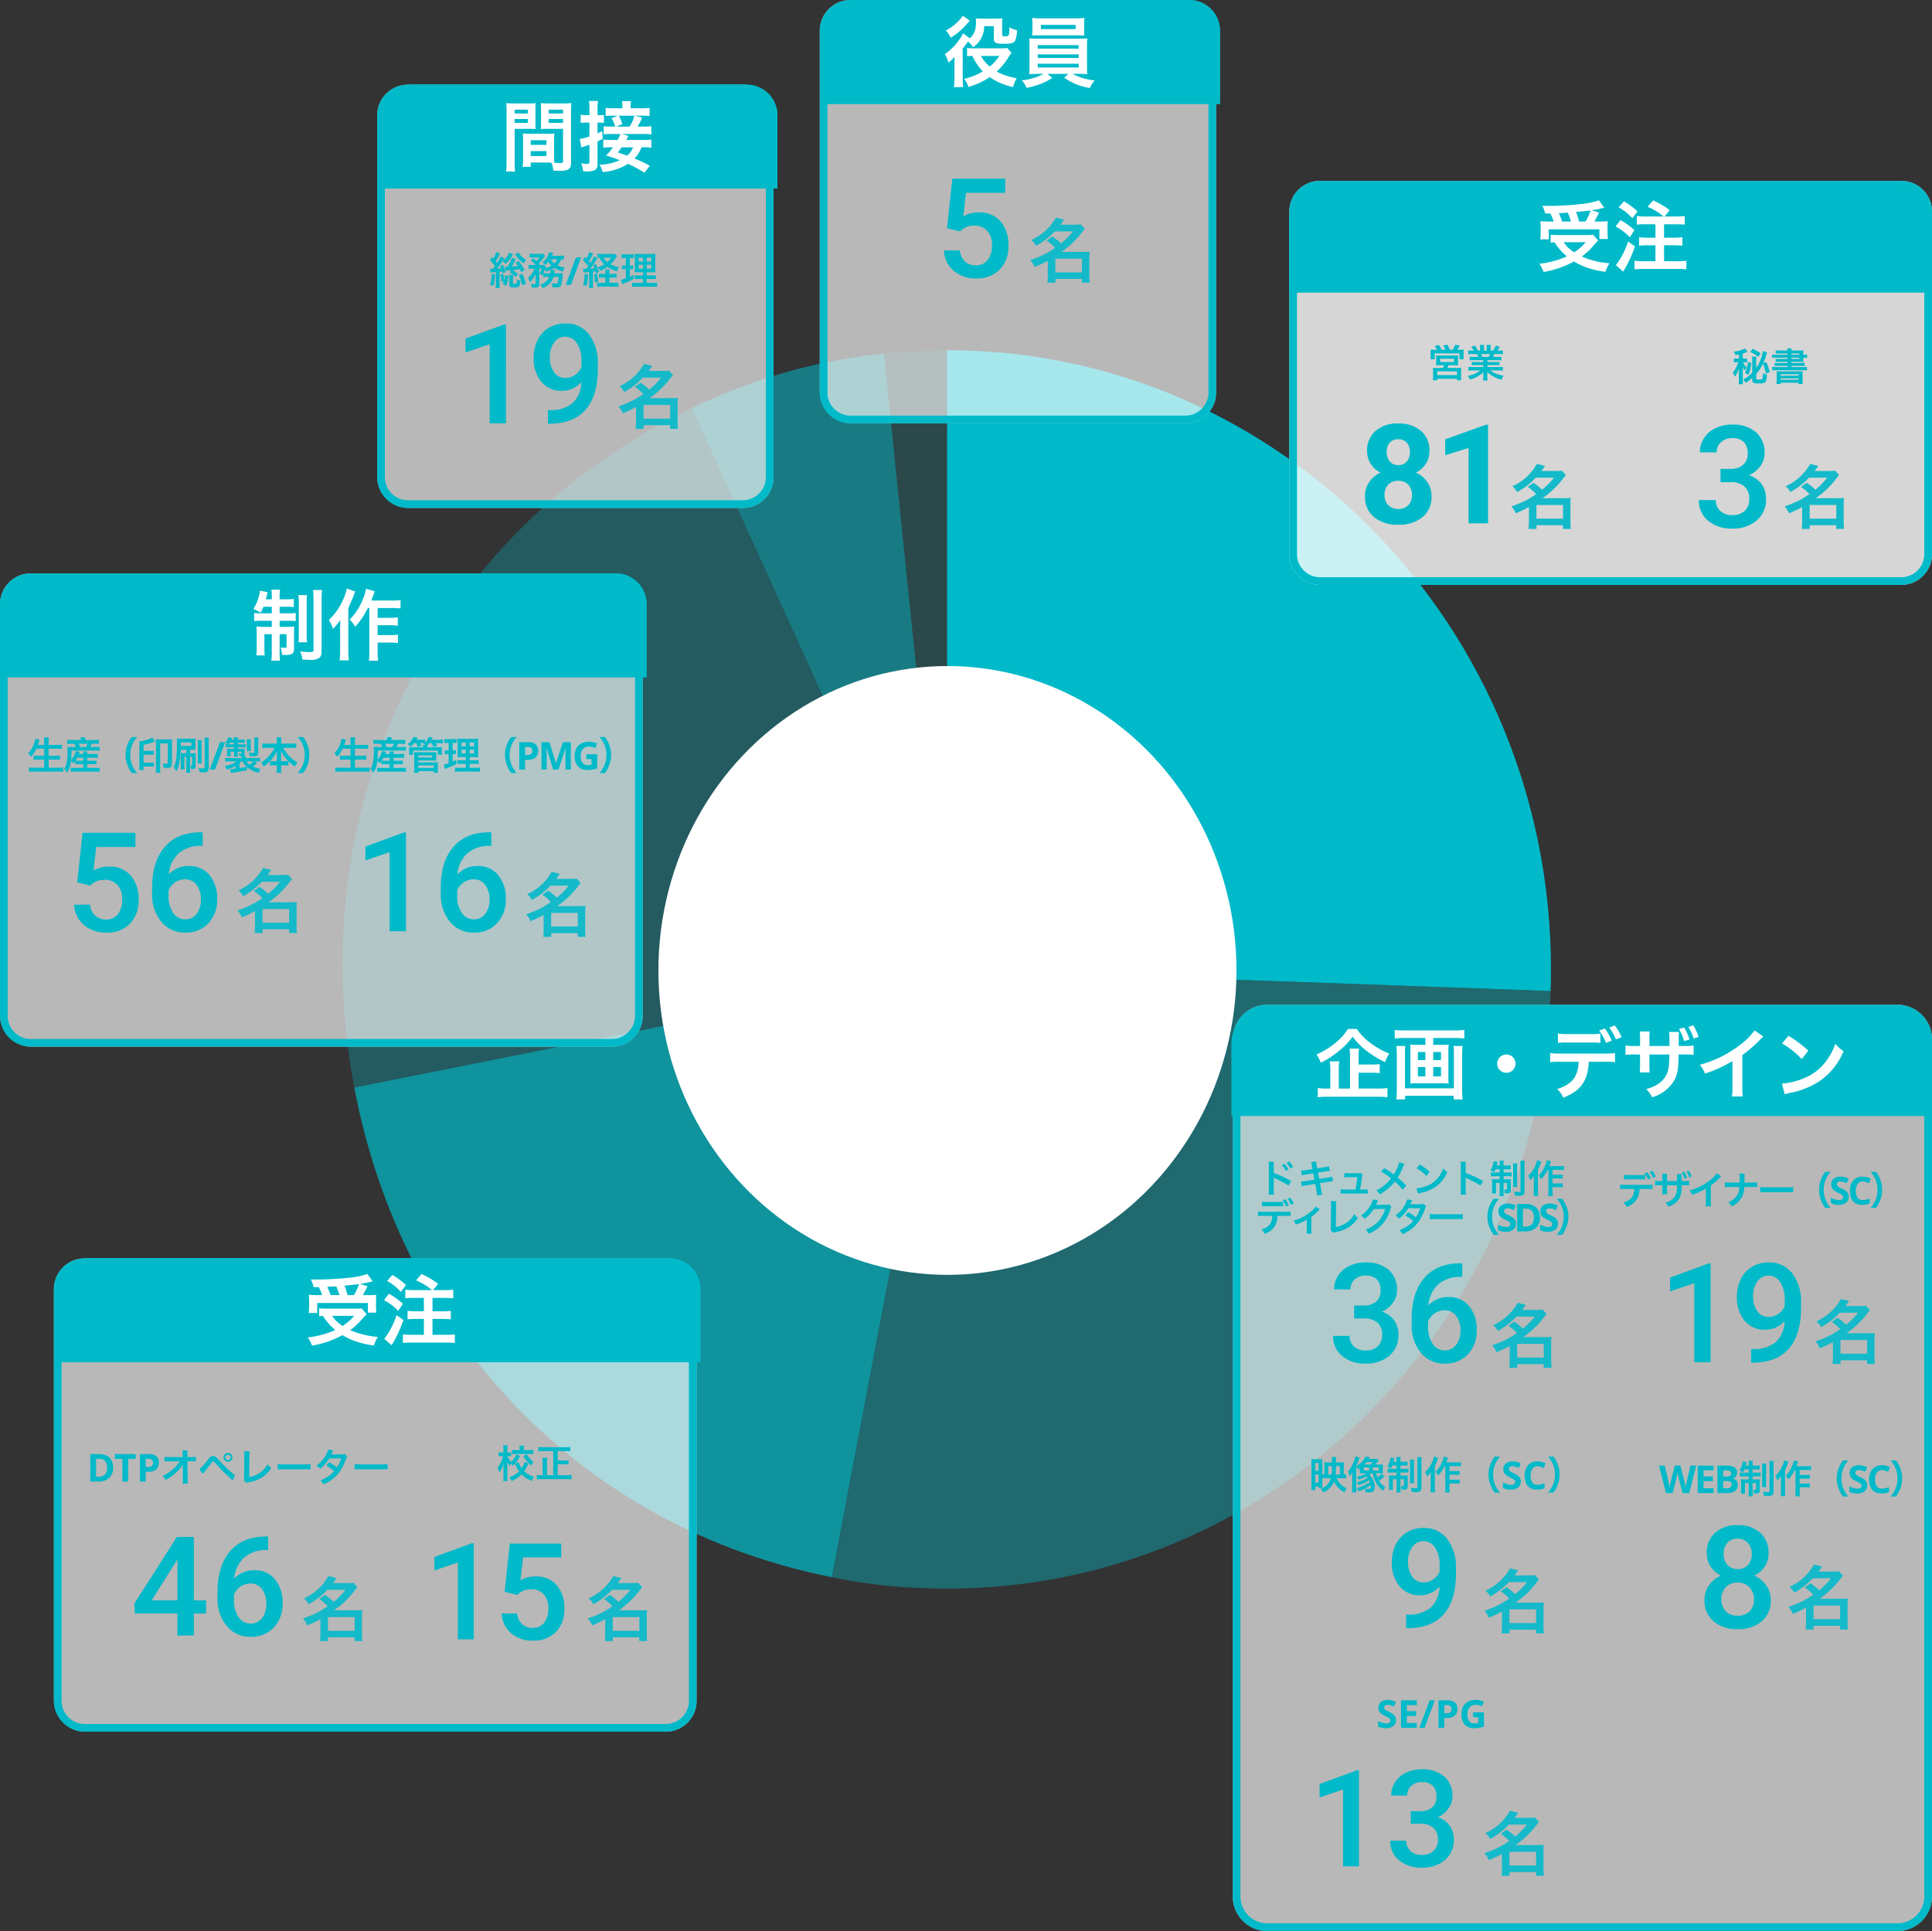<svg xmlns="http://www.w3.org/2000/svg" xmlns:xlink="http://www.w3.org/1999/xlink" width="502" height="501.813" viewBox="0 0 502 501.813">
  <rect x="0" y="0" width="502" height="501.813" fill="#333333" stroke="none"/>
  <defs>
    <clipPath id="clip-path">
      <rect id="長方形_2792" data-name="長方形 2792" width="313.996" height="321.823" fill="#00bac9"/>
    </clipPath>
  </defs>
  <g id="グループ_4207" data-name="グループ 4207" transform="translate(-675 -1216)">
    <g id="グループ_3992" data-name="グループ 3992" transform="translate(764 1307)" clip-path="url(#clip-path)">
      <path id="パス_5251" data-name="パス 5251" d="M231.547,160.91,215.145.881c5-.539,11.376-.882,16.4-.882Z" transform="translate(-74.464 0)" fill="#00bac9" opacity="0.156"/>
      <path id="パス_5252" data-name="パス 5252" d="M205.128,161.343,138.814,15.508A147.811,147.811,0,0,1,188.726,1.314Z" transform="translate(-48.045 -0.433)" fill="#00bac9" opacity="0.533"/>
      <path id="パス_5253" data-name="パス 5253" d="M157.083,168.317,3.053,199.02C-10.969,125.044,24.166,54.331,90.769,22.482Z" transform="translate(0 -7.407)" fill="#00bac9" opacity="0.305"/>
      <path id="パス_5254" data-name="パス 5254" d="M158.7,239.968l-29.94,157.955c-64.227-12.8-111.6-61.388-124.09-127.251Z" transform="translate(-1.616 -79.058)" fill="#00bac9" opacity="0.707"/>
      <path id="パス_5255" data-name="パス 5255" d="M224.381,239.968,381.2,245.584c-3.025,88.814-75.686,158.3-162.294,155.2a139.745,139.745,0,0,1-24.464-2.859Z" transform="translate(-67.298 -79.058)" fill="#00bac9" opacity="0.397"/>
      <path id="パス_5256" data-name="パス 5256" d="M240.229,160.91V0c86.66,0,156.913,72.042,156.913,160.911,0,2.044-.026,3.573-.1,5.616Z" transform="translate(-83.146 0)" fill="#00bac9"/>
    </g>
    <ellipse id="楕円形_505" data-name="楕円形 505" cx="75.103" cy="79.106" rx="75.103" ry="79.106" transform="translate(846.076 1389.079)" fill="#fff"/>
    <path id="パス_5258" data-name="パス 5258" d="M8,0H159a8,8,0,0,1,8,8V97a8,8,0,0,1-8,8H8a8,8,0,0,1-8-8V8A8,8,0,0,1,8,0Z" transform="translate(1010 1263)" fill="rgba(255,255,255,0.8)"/>
    <path id="パス_5258_-_アウトライン" data-name="パス 5258 - アウトライン" d="M8,2A6.007,6.007,0,0,0,2,8V97a6.007,6.007,0,0,0,6,6H159a6.007,6.007,0,0,0,6-6V8a6.007,6.007,0,0,0-6-6H8M8,0H159a8,8,0,0,1,8,8V97a8,8,0,0,1-8,8H8a8,8,0,0,1-8-8V8A8,8,0,0,1,8,0Z" transform="translate(1010 1263)" fill="#00bac9"/>
    <path id="パス_5259" data-name="パス 5259" d="M8.7,0H172.986a8.994,8.994,0,0,1,8.7,9.258v222.2a8.994,8.994,0,0,1-8.7,9.258H8.7A8.994,8.994,0,0,1,0,231.462V9.258A8.994,8.994,0,0,1,8.7,0Z" transform="translate(995.311 1477.092)" fill="rgba(255,255,255,0.65)"/>
    <path id="パス_5259_-_アウトライン" data-name="パス 5259 - アウトライン" d="M8.7,2A7.006,7.006,0,0,0,2,9.258v222.2a7.006,7.006,0,0,0,6.7,7.258H172.986a7.006,7.006,0,0,0,6.7-7.258V9.258A7.006,7.006,0,0,0,172.986,2H8.7m0-2H172.986a8.994,8.994,0,0,1,8.7,9.258v222.2a8.994,8.994,0,0,1-8.7,9.258H8.7A8.994,8.994,0,0,1,0,231.462V9.258A8.994,8.994,0,0,1,8.7,0Z" transform="translate(995.311 1477.092)" fill="#00bac9"/>
    <rect id="長方形_2795" data-name="長方形 2795" width="167" height="123" rx="8" transform="translate(689 1543)" fill="rgba(255,255,255,0.65)"/>
    <path id="長方形_2795_-_アウトライン" data-name="長方形 2795 - アウトライン" d="M8,2A6.007,6.007,0,0,0,2,8V115a6.007,6.007,0,0,0,6,6H159a6.007,6.007,0,0,0,6-6V8a6.007,6.007,0,0,0-6-6H8M8,0H159a8,8,0,0,1,8,8V115a8,8,0,0,1-8,8H8a8,8,0,0,1-8-8V8A8,8,0,0,1,8,0Z" transform="translate(689 1543)" fill="#00bac9"/>
    <rect id="長方形_2800" data-name="長方形 2800" width="167" height="123" rx="8" transform="translate(675 1365)" fill="rgba(255,255,255,0.65)"/>
    <path id="長方形_2800_-_アウトライン" data-name="長方形 2800 - アウトライン" d="M8,2A6.007,6.007,0,0,0,2,8V115a6.007,6.007,0,0,0,6,6H159a6.007,6.007,0,0,0,6-6V8a6.007,6.007,0,0,0-6-6H8M8,0H159a8,8,0,0,1,8,8V115a8,8,0,0,1-8,8H8a8,8,0,0,1-8-8V8A8,8,0,0,1,8,0Z" transform="translate(675 1365)" fill="#00bac9"/>
    <rect id="長方形_2802" data-name="長方形 2802" width="103" height="110" rx="8" transform="translate(773 1238)" fill="rgba(255,255,255,0.65)"/>
    <path id="長方形_2802_-_アウトライン" data-name="長方形 2802 - アウトライン" d="M8,2A6.007,6.007,0,0,0,2,8v94a6.007,6.007,0,0,0,6,6H95a6.007,6.007,0,0,0,6-6V8a6.007,6.007,0,0,0-6-6H8M8,0H95a8,8,0,0,1,8,8v94a8,8,0,0,1-8,8H8a8,8,0,0,1-8-8V8A8,8,0,0,1,8,0Z" transform="translate(773 1238)" fill="#00bac9"/>
    <rect id="長方形_2804" data-name="長方形 2804" width="103" height="110" rx="8" transform="translate(888 1216)" fill="rgba(255,255,255,0.65)"/>
    <path id="長方形_2804_-_アウトライン" data-name="長方形 2804 - アウトライン" d="M8,2A6.007,6.007,0,0,0,2,8v94a6.007,6.007,0,0,0,6,6H95a6.007,6.007,0,0,0,6-6V8a6.007,6.007,0,0,0-6-6H8M8,0H95a8,8,0,0,1,8,8v94a8,8,0,0,1-8,8H8a8,8,0,0,1-8-8V8A8,8,0,0,1,8,0Z" transform="translate(888 1216)" fill="#00bac9"/>
    <path id="パス_5420" data-name="パス 5420" d="M18.422-18.791a5.953,5.953,0,0,1-.932,3.3,6.705,6.705,0,0,1-2.566,2.3,7.422,7.422,0,0,1,2.953,2.47,6.335,6.335,0,0,1,1.09,3.7,6.708,6.708,0,0,1-2.32,5.388A9.412,9.412,0,0,1,10.336.352,9.455,9.455,0,0,1,4.008-1.635,6.692,6.692,0,0,1,1.67-7.014a6.376,6.376,0,0,1,1.09-3.709A7.288,7.288,0,0,1,5.7-13.184a6.637,6.637,0,0,1-2.558-2.3,6,6,0,0,1-.923-3.3A6.634,6.634,0,0,1,4.395-24a8.582,8.582,0,0,1,5.924-1.942,8.639,8.639,0,0,1,5.915,1.925A6.608,6.608,0,0,1,18.422-18.791ZM13.869-7.383a3.685,3.685,0,0,0-.967-2.672,3.447,3.447,0,0,0-2.6-1,3.441,3.441,0,0,0-2.584.993A3.679,3.679,0,0,0,6.75-7.383,3.676,3.676,0,0,0,7.7-4.746a3.457,3.457,0,0,0,2.637,1,3.45,3.45,0,0,0,2.593-.967A3.67,3.67,0,0,0,13.869-7.383Zm-.527-11.162a3.516,3.516,0,0,0-.791-2.4,2.807,2.807,0,0,0-2.232-.905,2.827,2.827,0,0,0-2.215.879,3.5,3.5,0,0,0-.791,2.426A3.673,3.673,0,0,0,8.1-16.084a2.768,2.768,0,0,0,2.232.932,2.742,2.742,0,0,0,2.224-.932A3.7,3.7,0,0,0,13.342-18.545ZM33.654,0h-5.08V-19.582L22.51-17.7v-4.131l10.6-3.8h.545Z" transform="translate(1028 1352)" fill="#00bac9"/>
    <path id="パス_5421" data-name="パス 5421" d="M-4.05-9.486a13.179,13.179,0,0,1,2.2,1.89C-2.826-6.948-3.42-6.57-4-6.246A26.193,26.193,0,0,1-8.316-4.41a4.96,4.96,0,0,1,1.152,1.8,29.869,29.869,0,0,0,3.42-1.62V-.324a13.54,13.54,0,0,1-.108,1.782h2.088V.486H5.112v.972H7.164A12.081,12.081,0,0,1,7.056-.324V-4.95a10.88,10.88,0,0,1,.09-1.656,11.08,11.08,0,0,1-1.512.072H-.2a23.983,23.983,0,0,0,5.418-5.2c.414-.54.432-.558.648-.828L4.806-13.7a9.889,9.889,0,0,1-1.584.09H-.468c.306-.414.468-.63.936-1.314l-2.124-.522A13.76,13.76,0,0,1-8.046-9.63,4.5,4.5,0,0,1-6.822-8.118a18.665,18.665,0,0,0,4.86-3.744H2.772A18.7,18.7,0,0,1-.306-8.748a15.66,15.66,0,0,0-2.25-1.8ZM-1.782-4.77H5.13v3.546H-1.782Z" transform="translate(1076 1352)" fill="#14bac9"/>
    <path id="パス_5257" data-name="パス 5257" d="M0,13Z" transform="translate(1025 1306)" fill="#00bac9"/>
    <path id="パス_5422" data-name="パス 5422" d="M-8.24-7.1c-.45,0-.73-.01-1.06-.04a8.969,8.969,0,0,1,.04.91v.79a6.527,6.527,0,0,1-.05.78h1.1V-6.17h6.44v1.51h1.1a6.308,6.308,0,0,1-.04-.79v-.8a7.52,7.52,0,0,1,.03-.89,10.135,10.135,0,0,1-1.07.04h-.6c.19-.28.49-.77.66-1.08l-1.16-.26A6.846,6.846,0,0,1-3.56-7.1h-.72a13.279,13.279,0,0,0-.61-1.33l-1.12.18A9.228,9.228,0,0,1-5.45-7.1h-.92a9.309,9.309,0,0,0-.75-1.24l-1.1.23A5.385,5.385,0,0,1-7.58-7.1Zm2.51,4.01a4.023,4.023,0,0,1-.37.71H-7.75a7.613,7.613,0,0,1-.93-.04,7.627,7.627,0,0,1,.05.95v1.3c0,.34-.02.65-.05.99h1.11V.43h5.13V.82h1.13a6.5,6.5,0,0,1-.05-.98v-1.3a7.541,7.541,0,0,1,.04-.96,7.462,7.462,0,0,1-.95.04H-4.93a6.589,6.589,0,0,0,.34-.71h1.42a10.328,10.328,0,0,1,1.05.04,6.351,6.351,0,0,1-.03-.9v-.92a5.065,5.065,0,0,1,.03-.79,5.163,5.163,0,0,1-.73.04H-7.11a5.53,5.53,0,0,1-.76-.04,5.085,5.085,0,0,1,.04.76v.95a6.976,6.976,0,0,1-.04.9,9.256,9.256,0,0,1,1.05-.04ZM-6.79-4.78H-3.2v.85H-6.79ZM-7.57-1.5h5.14v.97H-7.57ZM4.4-4.4v.48H2.42A7.1,7.1,0,0,1,1.4-3.97v.9a7.186,7.186,0,0,1,1.02-.05H4.4v.5H1.75a9.282,9.282,0,0,1-1.2-.06v1a10.992,10.992,0,0,1,1.21-.06H3.62A7.189,7.189,0,0,1,.35-.32,4.093,4.093,0,0,1,.96.64,9.675,9.675,0,0,0,3-.2,5.562,5.562,0,0,0,4.44-1.3a6.733,6.733,0,0,0-.03.68v.48A7.464,7.464,0,0,1,4.35.88H5.53A5.689,5.689,0,0,1,5.46-.13V-.62a6.845,6.845,0,0,0-.03-.71A7.8,7.8,0,0,0,9.14.65,3.96,3.96,0,0,1,9.71-.37,8.583,8.583,0,0,1,7.63-.94a5.191,5.191,0,0,1-1.36-.8H8.28a10.8,10.8,0,0,1,1.2.06v-1a8.833,8.833,0,0,1-1.21.06H5.48v-.5H7.57a7.341,7.341,0,0,1,1.03.05v-.9a7.254,7.254,0,0,1-1.03.05H5.48V-4.4H8.09a7.341,7.341,0,0,1,1.03.05V-5.3a9.2,9.2,0,0,1-1.03.04H6.93c.14-.25.18-.34.37-.74h1c.49,0,.88.02,1.19.05v-1a8.109,8.109,0,0,1-1.13.06H8.08c.22-.31.38-.56.62-.96L7.67-8.23a5.336,5.336,0,0,1-.72,1.34H6.32V-7.6a5.25,5.25,0,0,1,.05-.78H5.28a7.122,7.122,0,0,1,.03.74v.75H4.6v-.75a6.735,6.735,0,0,1,.03-.74H3.54a5.562,5.562,0,0,1,.05.78v.71H3.02A7.07,7.07,0,0,0,2.25-8.2l-1,.38a4.227,4.227,0,0,1,.68.93H1.61A8.474,8.474,0,0,1,.47-6.95v1C.79-5.98,1.17-6,1.66-6H2.74c.11.19.22.42.37.74H1.9A9.083,9.083,0,0,1,.87-5.3v.95A7.428,7.428,0,0,1,1.9-4.4Zm-.23-.86A6.383,6.383,0,0,0,3.87-6H6.15a5.832,5.832,0,0,1-.33.74Z" transform="translate(1055.998 1314)" fill="#00bac9"/>
    <path id="パス_5423" data-name="パス 5423" d="M7.046-15.158H9.72a4.785,4.785,0,0,0,3.207-1.048,3.738,3.738,0,0,0,1.183-2.981,4.074,4.074,0,0,0-.985-2.918,3.963,3.963,0,0,0-3.008-1.039,4.192,4.192,0,0,0-2.909,1.021A3.411,3.411,0,0,0,6.07-19.458H1.68a6.645,6.645,0,0,1,1.075-3.686,7.222,7.222,0,0,1,3-2.593,9.769,9.769,0,0,1,4.309-.93,9.047,9.047,0,0,1,6.188,1.978,6.942,6.942,0,0,1,2.249,5.5,5.59,5.59,0,0,1-1.129,3.333A7.081,7.081,0,0,1,14.453-13.5a6.454,6.454,0,0,1,3.3,2.331,6.381,6.381,0,0,1,1.129,3.794,7.065,7.065,0,0,1-2.43,5.637,9.434,9.434,0,0,1-6.386,2.1A9.363,9.363,0,0,1,3.848-1.662,6.664,6.664,0,0,1,1.427-7.046h4.39A3.672,3.672,0,0,0,6.983-4.228a4.419,4.419,0,0,0,3.135,1.084,4.558,4.558,0,0,0,3.216-1.084,4.066,4.066,0,0,0,1.174-3.144,4.108,4.108,0,0,0-1.229-3.2,5.252,5.252,0,0,0-3.649-1.12H7.046Z" transform="translate(1115 1353)" fill="#00bac9"/>
    <path id="パス_5424" data-name="パス 5424" d="M-4.05-9.486a13.179,13.179,0,0,1,2.2,1.89C-2.826-6.948-3.42-6.57-4-6.246A26.193,26.193,0,0,1-8.316-4.41a4.96,4.96,0,0,1,1.152,1.8,29.869,29.869,0,0,0,3.42-1.62V-.324a13.54,13.54,0,0,1-.108,1.782h2.088V.486H5.112v.972H7.164A12.081,12.081,0,0,1,7.056-.324V-4.95a10.88,10.88,0,0,1,.09-1.656,11.08,11.08,0,0,1-1.512.072H-.2a23.983,23.983,0,0,0,5.418-5.2c.414-.54.432-.558.648-.828L4.806-13.7a9.889,9.889,0,0,1-1.584.09H-.468c.306-.414.468-.63.936-1.314l-2.124-.522A13.76,13.76,0,0,1-8.046-9.63,4.5,4.5,0,0,1-6.822-8.118a18.665,18.665,0,0,0,4.86-3.744H2.772A18.7,18.7,0,0,1-.306-8.748a15.66,15.66,0,0,0-2.25-1.8ZM-1.782-4.77H5.13v3.546H-1.782Z" transform="translate(1147 1352)" fill="#14bac9"/>
    <path id="パス_5425" data-name="パス 5425" d="M-.17-2.26a15.864,15.864,0,0,0-.87-2.65l-.8.27a10.87,10.87,0,0,0,.59-1.53c.26-.82.33-1.03.4-1.22l-1.1-.41a7.689,7.689,0,0,1-.29,1.35A11.653,11.653,0,0,1-3.67-3.38V-5.35a5.53,5.53,0,0,1,.05-.97H-4.77a5.84,5.84,0,0,1,.06.96v3.25A9.614,9.614,0,0,1-7.07-.38a2.651,2.651,0,0,1,.63.87A12.607,12.607,0,0,0-4.71-.81v.52c0,.39.08.6.27.71A2.65,2.65,0,0,0-3.06.64C-1.92.64-1.56.56-1.3.26c.24-.27.35-.78.41-1.91a3.569,3.569,0,0,1-1.04-.39A5.133,5.133,0,0,1-2.09-.55c-.08.14-.27.18-.83.18-.62,0-.75-.05-.75-.27V-1.81A11.442,11.442,0,0,0-1.92-4.47a11.894,11.894,0,0,1,.73,2.52ZM-8.18-5.81h-.56a4.235,4.235,0,0,1-.74-.05V-4.8a4.24,4.24,0,0,1,.71-.05h.43a11.441,11.441,0,0,1-.43,1.09,6.329,6.329,0,0,1-.99,1.6,3.615,3.615,0,0,1,.52,1.08A7.79,7.79,0,0,0-8.1-3.41a13.245,13.245,0,0,0-.08,1.34V-.32A9.086,9.086,0,0,1-8.24.85h1.13A8.523,8.523,0,0,1-7.16-.33V-2.5a10.3,10.3,0,0,0-.05-1.17,6.523,6.523,0,0,0,.49.95,5.2,5.2,0,0,1,.58-.79A4.194,4.194,0,0,1-7.1-4.85h.31a4.96,4.96,0,0,1,.74.04V-5.85a4.291,4.291,0,0,1-.71.04h-.4V-7.14a9.606,9.606,0,0,0,.99-.35c.11-.05.15-.06.24-.1l-.66-.86a7.126,7.126,0,0,1-2.91.81,2.973,2.973,0,0,1,.4.92c.49-.08.66-.11.92-.16Zm2.95-1.74A8.438,8.438,0,0,1-3.15-6.24l.63-.92A9.978,9.978,0,0,0-4.6-8.36Zm-.61,2.58a7.846,7.846,0,0,1-.24,1.44,5.9,5.9,0,0,1-.54,1.45l.94.47a10.162,10.162,0,0,0,.74-3.06ZM4.43-6.82H1.61A11.388,11.388,0,0,1,.46-6.87V-6a9.226,9.226,0,0,1,1.15-.05H4.43v.33H2.37a8.523,8.523,0,0,1-.99-.04v.82a8.745,8.745,0,0,1,.99-.04H4.43v.31H2.17a9.282,9.282,0,0,1-1.04-.04v.84a7.323,7.323,0,0,1,1.04-.05H4.43v.32H1.62A8.809,8.809,0,0,1,.46-3.66v.93a10.061,10.061,0,0,1,1.16-.06H8.36a10,10,0,0,1,1.15.06v-.93a8.436,8.436,0,0,1-1.15.06H5.47v-.32H7.85a7.41,7.41,0,0,1,1.04.05v-.84a9.057,9.057,0,0,1-1.04.04H5.47v-.31H7.54c.45,0,.75.01,1.04.03a5.778,5.778,0,0,1-.03-.71v-.39H8.6A5.632,5.632,0,0,1,9.54-6v-.87a5.672,5.672,0,0,1-.91.05H8.55v-.29a7.468,7.468,0,0,1,.03-.85,10.406,10.406,0,0,1-1.1.04H5.47a2.105,2.105,0,0,1,.07-.55H4.37a3.087,3.087,0,0,1,.06.55H2.49a8.023,8.023,0,0,1-1.1-.06v.88a8.331,8.331,0,0,1,.98-.04H4.43Zm3.1.77v.33H5.47v-.33Zm0-.77H5.47v-.32H7.53ZM1.64-.23A9.415,9.415,0,0,1,1.59.8H2.68V.46H7.32V.8H8.43A6.125,6.125,0,0,1,8.37-.24V-1.53a6.926,6.926,0,0,1,.04-.98c-.23.02-.4.02-1.07.02H2.67c-.66,0-.81,0-1.06-.02.02.24.03.41.03.98ZM2.68-1.74H7.32v.37H2.68Zm0,1.06H7.32v.37H2.68Z" transform="translate(1135 1315)" fill="#00bac9"/>
    <path id="パス_5426" data-name="パス 5426" d="M6.855-14.748h2.6a4.656,4.656,0,0,0,3.12-1.02,3.637,3.637,0,0,0,1.151-2.9,3.964,3.964,0,0,0-.958-2.839,3.855,3.855,0,0,0-2.927-1.011,4.079,4.079,0,0,0-2.83.993,3.319,3.319,0,0,0-1.107,2.593H1.635a6.465,6.465,0,0,1,1.046-3.586A7.027,7.027,0,0,1,5.6-25.04a9.505,9.505,0,0,1,4.192-.905,8.8,8.8,0,0,1,6.021,1.925A6.755,6.755,0,0,1,18-18.668a5.439,5.439,0,0,1-1.1,3.243,6.89,6.89,0,0,1-2.839,2.294,6.28,6.28,0,0,1,3.208,2.268,6.208,6.208,0,0,1,1.1,3.691A6.874,6.874,0,0,1,16-1.687,9.179,9.179,0,0,1,9.791.352,9.11,9.11,0,0,1,3.744-1.617,6.484,6.484,0,0,1,1.389-6.855H5.66A3.573,3.573,0,0,0,6.794-4.113a4.3,4.3,0,0,0,3.05,1.055,4.435,4.435,0,0,0,3.129-1.055,3.956,3.956,0,0,0,1.143-3.059,4,4,0,0,0-1.2-3.111,5.11,5.11,0,0,0-3.551-1.09H6.855ZM34.946-25.717v3.533h-.527a8.479,8.479,0,0,0-5.73,1.969,8.238,8.238,0,0,0-2.549,5.432A6.936,6.936,0,0,1,31.4-16.945a6.551,6.551,0,0,1,5.353,2.391,9.416,9.416,0,0,1,1.96,6.17,8.8,8.8,0,0,1-2.294,6.319A7.918,7.918,0,0,1,30.393.352a7.735,7.735,0,0,1-6.214-2.83A11.132,11.132,0,0,1,21.8-9.9v-1.459q0-6.732,3.278-10.547t9.431-3.814ZM30.358-13.5a4.5,4.5,0,0,0-2.575.791A4.624,4.624,0,0,0,26.069-10.6v1.3a7.662,7.662,0,0,0,1.2,4.526,3.645,3.645,0,0,0,3.094,1.679,3.605,3.605,0,0,0,3.006-1.424,5.929,5.929,0,0,0,1.107-3.744,6.015,6.015,0,0,0-1.125-3.779A3.586,3.586,0,0,0,30.358-13.5Z" transform="translate(1020 1570)" fill="#00bac9"/>
    <path id="パス_5427" data-name="パス 5427" d="M-4.05-9.486a13.179,13.179,0,0,1,2.2,1.89C-2.826-6.948-3.42-6.57-4-6.246A26.193,26.193,0,0,1-8.316-4.41a4.96,4.96,0,0,1,1.152,1.8,29.869,29.869,0,0,0,3.42-1.62V-.324a13.54,13.54,0,0,1-.108,1.782h2.088V.486H5.112v.972H7.164A12.081,12.081,0,0,1,7.056-.324V-4.95a10.88,10.88,0,0,1,.09-1.656,11.08,11.08,0,0,1-1.512.072H-.2a23.983,23.983,0,0,0,5.418-5.2c.414-.54.432-.558.648-.828L4.806-13.7a9.889,9.889,0,0,1-1.584.09H-.468c.306-.414.468-.63.936-1.314l-2.124-.522A13.76,13.76,0,0,1-8.046-9.63,4.5,4.5,0,0,1-6.822-8.118a18.665,18.665,0,0,0,4.86-3.744H2.772A18.7,18.7,0,0,1-.306-8.748a15.66,15.66,0,0,0-2.25-1.8ZM-1.782-4.77H5.13v3.546H-1.782Z" transform="translate(1071 1570)" fill="#14bac9"/>
    <path id="パス_5428" data-name="パス 5428" d="M-36,.45a10.259,10.259,0,0,1-.04-1.11V-3.3a5.713,5.713,0,0,0-.04-.68,3.231,3.231,0,0,0,.34.17A24.285,24.285,0,0,1-32.2-1.9l.7-1.18a29.086,29.086,0,0,0-4.54-2.11V-7.05A8.287,8.287,0,0,1-36-8.1h-1.37a6.554,6.554,0,0,1,.06,1.02V-.67A7.293,7.293,0,0,1-37.37.45Zm2.05-7.68A6.749,6.749,0,0,1-32.9-5.74l.7-.37a6.481,6.481,0,0,0-1.05-1.47Zm2.94.47a5.783,5.783,0,0,0-1.04-1.41l-.67.35A7.368,7.368,0,0,1-31.7-6.37Zm5.05.56-1.86.29a9.3,9.3,0,0,1-1.1.11l.2,1.23a10.666,10.666,0,0,1,1.1-.23l1.86-.29.3,1.64-2.43.39a6.154,6.154,0,0,1-1.06.1l.2,1.23a8.047,8.047,0,0,1,1.02-.22l2.47-.39.36,1.97A7.569,7.569,0,0,1-24.77.68l1.34-.24a5.648,5.648,0,0,1-.24-1.03l-.36-1.94,2.38-.38.4-.06a.777.777,0,0,1,.16-.02,2.4,2.4,0,0,1,.46-.05l-.22-1.2a8.886,8.886,0,0,1-1.04.23l-2.35.37-.3-1.64,2.11-.33a8.49,8.49,0,0,1,.96-.13l-.21-1.2a5.151,5.151,0,0,1-.96.22l-2.11.33-.16-.87a6.879,6.879,0,0,1-.12-.94l-1.32.21a4.309,4.309,0,0,1,.24.94ZM-13.61-.88c.17-.9.28-1.61.43-2.71a3.6,3.6,0,0,1,.23-1.14l-.55-.48a2.231,2.231,0,0,1-.74.09h-2.53a5.717,5.717,0,0,1-.92-.06v1.13a6.423,6.423,0,0,1,.89-.04h2.48c-.1.91-.31,2.32-.48,3.21h-2.95a4.516,4.516,0,0,1-.92-.06V.2a7.432,7.432,0,0,1,.92-.04h5.19a7.641,7.641,0,0,1,.92.04V-.94a4.459,4.459,0,0,1-.92.06ZM-3.42-8.01A12.223,12.223,0,0,1-4.83-4.79c-.08-.05-.08-.05-.83-.59-.49-.35-.92-.63-1.65-1.06l-.88.88a17.927,17.927,0,0,1,2.65,1.8A10.185,10.185,0,0,1-6.81-2.4,10.176,10.176,0,0,1-9.4-.67,3.1,3.1,0,0,1-8.52.37,12.7,12.7,0,0,0-6.14-1.28,11.468,11.468,0,0,0-4.58-2.95,14.874,14.874,0,0,1-2.55-.84l.96-1.03A23.978,23.978,0,0,0-3.82-3.99,16.653,16.653,0,0,0-2.41-6.82a6.107,6.107,0,0,1,.35-.72ZM1.07-6.42A10.5,10.5,0,0,1,3.62-4.39l.86-1.09A14.163,14.163,0,0,0,1.9-7.41ZM1.42.18A3.54,3.54,0,0,1,2.08.01a10.8,10.8,0,0,0,3.81-1.5A8.776,8.776,0,0,0,9.06-5.41,4.312,4.312,0,0,1,8-6.39a8.35,8.35,0,0,1-1.02,2A6.681,6.681,0,0,1,4.01-1.94a9.529,9.529,0,0,1-2.96.74ZM13.87.45a10.993,10.993,0,0,1-.04-1.11V-3.3a5.17,5.17,0,0,0-.04-.68,3.231,3.231,0,0,0,.34.17A23.659,23.659,0,0,1,17.67-1.9l.7-1.18a29.379,29.379,0,0,0-4.54-2.11V-7.05a6.7,6.7,0,0,1,.04-1.05H12.5a6.428,6.428,0,0,1,.06,1.02V-.67A6.737,6.737,0,0,1,12.5.45Zm8.79-6.61v.85h-1.4a5.553,5.553,0,0,1-.89-.05v1.07a7.169,7.169,0,0,1,1.03-.05h1.26v.79H21.63a6.942,6.942,0,0,1-.97-.05,8.458,8.458,0,0,1,.04.94V-.82a5.665,5.665,0,0,1-.05.98h1.09a8.359,8.359,0,0,1-.04-.97V-2.6h.96V-.25A6.275,6.275,0,0,1,22.6.84h1.13a7.183,7.183,0,0,1-.05-1.08V-2.6h.9V-1c0,.13-.06.17-.25.17-.11,0-.37-.02-.53-.04a2.77,2.77,0,0,1,.18.95c.28.02.37.02.46.02.86,0,1.11-.18,1.11-.8v-2c0-.45.01-.65.03-.89a7.718,7.718,0,0,1-.93.04h-.97v-.79h1.13a5.757,5.757,0,0,1,.96.05V-5.35a8.077,8.077,0,0,1-.92.04H23.68v-.85h.85a8.633,8.633,0,0,1,.99.04V-7.18a6.175,6.175,0,0,1-.99.05h-.85v-.3a4.5,4.5,0,0,1,.06-.95H22.6a4.953,4.953,0,0,1,.06.97v.28h-.77c.05-.2.11-.42.13-.53a3.048,3.048,0,0,1,.11-.4l-1.02-.19a1.547,1.547,0,0,1-.05.39,5.582,5.582,0,0,1-.79,1.98,7.818,7.818,0,0,1,.95.49,8.216,8.216,0,0,0,.35-.77Zm3.45-1.52a5.766,5.766,0,0,1,.06,1.06v4a6.253,6.253,0,0,1-.05,1.07h1.12a6.26,6.26,0,0,1-.05-1.06V-6.64a6.905,6.905,0,0,1,.05-1.04Zm1.91-.66a9.345,9.345,0,0,1,.06,1.24V-.57c0,.24-.09.3-.45.3a9.076,9.076,0,0,1-1.29-.1A3.025,3.025,0,0,1,26.64.7c.59.02.9.03.95.03A2,2,0,0,0,28.8.5c.24-.17.33-.42.33-.95V-7.13a6.823,6.823,0,0,1,.07-1.21ZM35.33-6V-.36a7.027,7.027,0,0,1-.06,1.2h1.21a6.766,6.766,0,0,1-.07-1.2V-1.51h1.64a7.792,7.792,0,0,1,1,.06V-2.54a5.757,5.757,0,0,1-1,.06H36.41V-3.76h1.62a7.68,7.68,0,0,1,1,.06V-4.78a6.9,6.9,0,0,1-.99.06H36.41V-6h1.9a10.453,10.453,0,0,1,1.08.05V-7.03a7.414,7.414,0,0,1-1.08.06H35.59c.09-.22.1-.25.25-.67.07-.2.1-.29.2-.53L34.91-8.5a6.452,6.452,0,0,1-.45,1.45A7.805,7.805,0,0,1,32.78-4.5a4.055,4.055,0,0,1,.72.94A10.875,10.875,0,0,0,35.14-6ZM32.4-8.53a5.63,5.63,0,0,1-.42,1.32,8.166,8.166,0,0,1-1.9,2.76,4.734,4.734,0,0,1,.53,1.17,10.425,10.425,0,0,0,.96-1.15c-.03.84-.03.89-.03,1.14V-.44A8.844,8.844,0,0,1,31.47.8h1.2A9.234,9.234,0,0,1,32.6-.44V-5.98c.52-1.17.52-1.17.68-1.6.09-.24.12-.31.23-.56ZM-33.59,2.29a6.294,6.294,0,0,1-1.29.07h-2.94a6.415,6.415,0,0,1-1.29-.07V3.51a8.262,8.262,0,0,1,1.27-.05h2.98a8.177,8.177,0,0,1,1.27.05Zm.63,3.67a8.785,8.785,0,0,1,1.27.05V4.82a6.536,6.536,0,0,1-1.29.07h-5.85a6.536,6.536,0,0,1-1.29-.07V6.01a8.785,8.785,0,0,1,1.27-.05h2.43c-.07,1.94-.85,2.93-2.81,3.55a3.179,3.179,0,0,1,.82,1.11A4.567,4.567,0,0,0-35.1,5.96Zm2.12-3.19a6.132,6.132,0,0,0-.88-1.52l-.72.26a7.264,7.264,0,0,1,.86,1.55Zm-2.91-.87a7.372,7.372,0,0,1,.88,1.6l.75-.28a7.057,7.057,0,0,0-.89-1.58Zm8.66,1.64a3.751,3.751,0,0,1-.61.72,11.408,11.408,0,0,1-2.84,2.03,10.666,10.666,0,0,1-2.37.9,4.091,4.091,0,0,1,.62,1.04,14.108,14.108,0,0,0,2.83-1.27V9.64a6,6,0,0,1-.05.95l1.29.01a5.907,5.907,0,0,1-.05-.96V6.24A13.382,13.382,0,0,0-24.41,4.6a1.95,1.95,0,0,1,.34-.33Zm3.88-1.41a4.864,4.864,0,0,1,.05,1.03l-.04,5.4a3.527,3.527,0,0,1-.09,1.03l.64.77a2.865,2.865,0,0,1,.6-.17,9.116,9.116,0,0,0,3.64-1.37,7.455,7.455,0,0,0,2.23-2.33,4.7,4.7,0,0,1-.95-1.02,5.909,5.909,0,0,1-2.04,2.29,7.192,7.192,0,0,1-2.73,1.1l.05-5.71a7.739,7.739,0,0,1,.06-1.01Zm15.11.84a1.771,1.771,0,0,1-.73.1l-2.19.03c-.19,0-.35.01-.48.02a2.358,2.358,0,0,0,.16-.32l.13-.26a2.018,2.018,0,0,1,.13-.28,2.045,2.045,0,0,1,.17-.31l-1.37-.27A3.732,3.732,0,0,1-10.79,3a7.692,7.692,0,0,1-2.59,2.9,2.657,2.657,0,0,1,.97.86A9.788,9.788,0,0,0-10.07,4.2l3.01-.05A7.919,7.919,0,0,1-9.98,8.37a9.005,9.005,0,0,1-2.19,1.18,3.081,3.081,0,0,1,.85,1.05A10.1,10.1,0,0,0-7.76,8.06,10.372,10.372,0,0,0-5.71,4.2a1.881,1.881,0,0,1,.25-.6Zm9-.15a2.625,2.625,0,0,1-.88.12c-2.44.02-2.44.02-2.6.04A4.983,4.983,0,0,0-.34,2.5a5.269,5.269,0,0,1,.3-.56l-1.3-.29a6.1,6.1,0,0,1-.58,1.39A8.6,8.6,0,0,1-4.43,5.89a3.174,3.174,0,0,1,1,.8A10.346,10.346,0,0,0-1.09,4l3.11-.03A9.554,9.554,0,0,1,.9,6.33,13.016,13.016,0,0,0-1.11,4.99l-.76.89A11.321,11.321,0,0,1,.18,7.31,7.259,7.259,0,0,1-1.46,8.7a10.078,10.078,0,0,1-1.95,1,3.174,3.174,0,0,1,.83,1.03A9.765,9.765,0,0,0,1.98,6.91,16.773,16.773,0,0,0,3.26,4.16a1.791,1.791,0,0,1,.31-.67ZM4.5,6.86a10.978,10.978,0,0,1,1.63-.05h5.31a10.978,10.978,0,0,1,1.63.05V5.47a9.82,9.82,0,0,1-1.62.07H6.12A9.82,9.82,0,0,1,4.5,5.47Zm18,4.03A7.686,7.686,0,0,1,21.23,8.9a6.765,6.765,0,0,1-.53-2.74,6.562,6.562,0,0,1,.52-2.65,7.793,7.793,0,0,1,1.27-1.99h-1.4a8.072,8.072,0,0,0-1.1,1.97,7.077,7.077,0,0,0-.51,2.67,7.359,7.359,0,0,0,.53,2.76,8.009,8.009,0,0,0,1.09,1.97Zm4.4-2.87a1.863,1.863,0,0,1-.685,1.515,2.98,2.98,0,0,1-1.945.565,4.586,4.586,0,0,1-2.02-.43V8.26q.51.22,1.055.4a3.359,3.359,0,0,0,1.085.185,1.17,1.17,0,0,0,.8-.215.707.707,0,0,0,.235-.545.635.635,0,0,0-.185-.46,1.993,1.993,0,0,0-.495-.355q-.31-.165-.71-.355-.25-.12-.54-.285a3.014,3.014,0,0,1-.555-.41A1.976,1.976,0,0,1,22.5,5.63a1.907,1.907,0,0,1-.17-.84A1.829,1.829,0,0,1,22.98,3.3a2.7,2.7,0,0,1,1.77-.535,4.2,4.2,0,0,1,1.06.13,7.493,7.493,0,0,1,1.06.37l-.49,1.18a8.394,8.394,0,0,0-.88-.31,2.933,2.933,0,0,0-.8-.11.976.976,0,0,0-.66.2.657.657,0,0,0-.23.52.681.681,0,0,0,.34.6,9.527,9.527,0,0,0,1.01.54,5.829,5.829,0,0,1,.935.54,2.028,2.028,0,0,1,.595.66A1.922,1.922,0,0,1,26.9,8.02Zm6.22-1.66a3.455,3.455,0,0,1-1.03,2.725A4.173,4.173,0,0,1,29.22,10H27.2V2.86h2.24a4.414,4.414,0,0,1,1.945.4,2.924,2.924,0,0,1,1.28,1.18A3.755,3.755,0,0,1,33.12,6.36Zm-1.57.04a2.491,2.491,0,0,0-.52-1.74,1.96,1.96,0,0,0-1.51-.56h-.81V8.75h.65Q31.55,8.75,31.55,6.4Zm6.26,1.62a1.863,1.863,0,0,1-.685,1.515,2.98,2.98,0,0,1-1.945.565,4.586,4.586,0,0,1-2.02-.43V8.26q.51.22,1.055.4A3.359,3.359,0,0,0,35.3,8.85a1.17,1.17,0,0,0,.8-.215.707.707,0,0,0,.235-.545.635.635,0,0,0-.185-.46,1.993,1.993,0,0,0-.495-.355q-.31-.165-.71-.355-.25-.12-.54-.285a3.015,3.015,0,0,1-.555-.41,1.976,1.976,0,0,1-.435-.595,1.907,1.907,0,0,1-.17-.84A1.829,1.829,0,0,1,33.89,3.3a2.7,2.7,0,0,1,1.77-.535,4.2,4.2,0,0,1,1.06.13,7.494,7.494,0,0,1,1.06.37l-.49,1.18a8.4,8.4,0,0,0-.88-.31,2.933,2.933,0,0,0-.8-.11.976.976,0,0,0-.66.2.657.657,0,0,0-.23.52.681.681,0,0,0,.34.6,9.526,9.526,0,0,0,1.01.54,5.829,5.829,0,0,1,.935.54,2.028,2.028,0,0,1,.6.66A1.922,1.922,0,0,1,37.81,8.02Zm1.1,2.87A8.354,8.354,0,0,0,40,8.92a7.51,7.51,0,0,0,.52-2.76,7.077,7.077,0,0,0-.51-2.67,7.982,7.982,0,0,0-1.09-1.97H37.51a8.171,8.171,0,0,1,1.28,1.99,6.492,6.492,0,0,1,.51,2.65,6.731,6.731,0,0,1-.53,2.74,7.686,7.686,0,0,1-1.27,1.99Z" transform="translate(1042 1526)" fill="#00bac9"/>
    <path id="パス_5429" data-name="パス 5429" d="M13.482,0H9.229V-20.549L2.953-18.4v-3.6l9.984-3.674h.545ZM32.688-10.705a6.69,6.69,0,0,1-5.01,2.268A6.691,6.691,0,0,1,22.3-10.8a9.283,9.283,0,0,1-2-6.214,10.187,10.187,0,0,1,1.02-4.588,7.6,7.6,0,0,1,2.9-3.2,8.229,8.229,0,0,1,4.359-1.143,7.393,7.393,0,0,1,6.135,2.883,12.142,12.142,0,0,1,2.268,7.717v1.2q0,6.926-3.129,10.564T24.514.105H24V-3.428h.615a8.747,8.747,0,0,0,5.8-1.819A7.584,7.584,0,0,0,32.688-10.705Zm-4.113-1.072a4.311,4.311,0,0,0,2.408-.738,4.865,4.865,0,0,0,1.74-2.039v-1.67a8.018,8.018,0,0,0-1.16-4.553A3.5,3.5,0,0,0,28.557-22.5a3.453,3.453,0,0,0-2.944,1.521,6.392,6.392,0,0,0-1.1,3.841,6.313,6.313,0,0,0,1.107,3.885A3.508,3.508,0,0,0,28.575-11.777Z" transform="translate(1106 1570)" fill="#00bac9"/>
    <path id="パス_5430" data-name="パス 5430" d="M-4.05-9.486a13.179,13.179,0,0,1,2.2,1.89C-2.826-6.948-3.42-6.57-4-6.246A26.193,26.193,0,0,1-8.316-4.41a4.96,4.96,0,0,1,1.152,1.8,29.869,29.869,0,0,0,3.42-1.62V-.324a13.54,13.54,0,0,1-.108,1.782h2.088V.486H5.112v.972H7.164A12.081,12.081,0,0,1,7.056-.324V-4.95a10.88,10.88,0,0,1,.09-1.656,11.08,11.08,0,0,1-1.512.072H-.2a23.983,23.983,0,0,0,5.418-5.2c.414-.54.432-.558.648-.828L4.806-13.7a9.889,9.889,0,0,1-1.584.09H-.468c.306-.414.468-.63.936-1.314l-2.124-.522A13.76,13.76,0,0,1-8.046-9.63,4.5,4.5,0,0,1-6.822-8.118a18.665,18.665,0,0,0,4.86-3.744H2.772A18.7,18.7,0,0,1-.306-8.748a15.66,15.66,0,0,0-2.25-1.8ZM-1.782-4.77H5.13v3.546H-1.782Z" transform="translate(1155 1569)" fill="#14bac9"/>
    <path id="パス_5431" data-name="パス 5431" d="M-30.52-7.71a6.294,6.294,0,0,1-1.29.07h-2.94a6.415,6.415,0,0,1-1.29-.07v1.22a8.262,8.262,0,0,1,1.27-.05h2.98a8.177,8.177,0,0,1,1.27.05Zm.63,3.67a8.785,8.785,0,0,1,1.27.05V-5.18a6.536,6.536,0,0,1-1.29.07h-5.85a6.536,6.536,0,0,1-1.29-.07v1.19a8.785,8.785,0,0,1,1.27-.05h2.43c-.07,1.94-.85,2.93-2.81,3.55A3.179,3.179,0,0,1-35.34.62a4.567,4.567,0,0,0,3.31-4.66Zm2.12-3.19a6.132,6.132,0,0,0-.88-1.52l-.72.26a7.264,7.264,0,0,1,.86,1.55Zm-2.91-.87a7.372,7.372,0,0,1,.88,1.6l.75-.28a7.057,7.057,0,0,0-.89-1.58Zm5.83,2.01V-7.13a5.056,5.056,0,0,1,.04-.85h-1.31a4.641,4.641,0,0,1,.05.89v1h-.59a6.656,6.656,0,0,1-1.3-.07v1.22a8.776,8.776,0,0,1,1.28-.05h.61v1.47a6.431,6.431,0,0,1-.04.86h1.3a5.7,5.7,0,0,1-.04-.84V-4.99h2.59a6.311,6.311,0,0,1-.32,2.5,3.737,3.737,0,0,1-2.69,2A3.059,3.059,0,0,1-24.52.57a4.824,4.824,0,0,0,2.97-2.33,6.916,6.916,0,0,0,.49-3.23h.66a8.856,8.856,0,0,1,1.29.05V-6.16a6.714,6.714,0,0,1-1.31.07h-.63c0-.4.01-.79.01-1.16a4.1,4.1,0,0,1,.03-.66h-1.28a7.387,7.387,0,0,1,.04.99v.83Zm3.83-2.21a6.026,6.026,0,0,1,.68,1.57l.69-.2a6.115,6.115,0,0,0-.69-1.56Zm2.55,1.03a6.358,6.358,0,0,0-.68-1.5l-.64.2a6.33,6.33,0,0,1,.68,1.51Zm6.57-.85a8,8,0,0,1-1.86,1.87,14.6,14.6,0,0,1-5.25,2.6,3.761,3.761,0,0,1,.67,1.14,16.2,16.2,0,0,0,3.57-1.62V-.61A5.625,5.625,0,0,1-14.83.47h1.4a7.565,7.565,0,0,1-.05-1.11V-4.91a17.683,17.683,0,0,0,2.36-2.06,4.119,4.119,0,0,1,.37-.35Zm7.17,2.43c0-.11,0-.11.01-.77l.01-.6a6.308,6.308,0,0,1,.05-.96H-6.04a6.294,6.294,0,0,1,.05.96v.59c0,.18,0,.36-.01.78H-8.52a7.228,7.228,0,0,1-1.3-.07V-4.5a10.272,10.272,0,0,1,1.28-.05h2.48a4.323,4.323,0,0,1-.49,2.01A4.617,4.617,0,0,1-8.96-.57,3.106,3.106,0,0,1-8.05.51,6.02,6.02,0,0,0-5.5-1.73a5.52,5.52,0,0,0,.72-2.82h2.05a10.272,10.272,0,0,1,1.28.05V-5.76a7.163,7.163,0,0,1-1.3.07Zm4.1,2.55A10.978,10.978,0,0,1,1-3.19H6.31a10.978,10.978,0,0,1,1.63.05V-4.53a9.82,9.82,0,0,1-1.62.07H.99A9.82,9.82,0,0,1-.63-4.53ZM17.67.89A7.686,7.686,0,0,1,16.4-1.1a6.765,6.765,0,0,1-.53-2.74,6.562,6.562,0,0,1,.52-2.65,7.793,7.793,0,0,1,1.27-1.99h-1.4a8.072,8.072,0,0,0-1.1,1.97,7.077,7.077,0,0,0-.51,2.67,7.359,7.359,0,0,0,.53,2.76A8.009,8.009,0,0,0,16.27.89Zm4.7-2.87a1.863,1.863,0,0,1-.685,1.515A2.98,2.98,0,0,1,19.74.1a4.586,4.586,0,0,1-2.02-.43V-1.74q.51.22,1.055.405a3.359,3.359,0,0,0,1.085.185,1.17,1.17,0,0,0,.8-.215.707.707,0,0,0,.235-.545.635.635,0,0,0-.185-.46,1.993,1.993,0,0,0-.495-.355q-.31-.165-.71-.355-.25-.12-.54-.285a3.014,3.014,0,0,1-.555-.41,1.976,1.976,0,0,1-.435-.595,1.907,1.907,0,0,1-.17-.84A1.829,1.829,0,0,1,18.45-6.7a2.7,2.7,0,0,1,1.77-.535,4.2,4.2,0,0,1,1.06.13,7.493,7.493,0,0,1,1.06.37l-.49,1.18a8.394,8.394,0,0,0-.88-.31,2.933,2.933,0,0,0-.8-.11.976.976,0,0,0-.66.2.657.657,0,0,0-.23.52.681.681,0,0,0,.34.6,9.527,9.527,0,0,0,1.01.54,5.829,5.829,0,0,1,.935.54,2.028,2.028,0,0,1,.595.66A1.922,1.922,0,0,1,22.37-1.98Zm3.63-4a1.529,1.529,0,0,0-1.33.65,3.034,3.034,0,0,0-.46,1.78,3.118,3.118,0,0,0,.425,1.765A1.532,1.532,0,0,0,26-1.16a3.916,3.916,0,0,0,.87-.1,8.6,8.6,0,0,0,.95-.28V-.27a5.088,5.088,0,0,1-.93.28A5.386,5.386,0,0,1,25.86.1a3.318,3.318,0,0,1-1.82-.455,2.7,2.7,0,0,1-1.05-1.28,5.027,5.027,0,0,1-.34-1.925,4.443,4.443,0,0,1,.39-1.91,3.016,3.016,0,0,1,1.135-1.3A3.354,3.354,0,0,1,26-7.24a4.339,4.339,0,0,1,1.065.135,5.672,5.672,0,0,1,1.025.365L27.6-5.51a7.864,7.864,0,0,0-.8-.33A2.424,2.424,0,0,0,26-5.98ZM29.44.89a8.354,8.354,0,0,0,1.09-1.97,7.51,7.51,0,0,0,.52-2.76,7.077,7.077,0,0,0-.51-2.67,7.982,7.982,0,0,0-1.09-1.97H28.04a8.17,8.17,0,0,1,1.28,1.99,6.492,6.492,0,0,1,.51,2.65A6.731,6.731,0,0,1,29.3-1.1,7.686,7.686,0,0,1,28.03.89Z" transform="translate(1133 1529)" fill="#00bac9"/>
    <path id="パス_5443" data-name="パス 5443" d="M14.027-10.705a6.69,6.69,0,0,1-5.01,2.268A6.691,6.691,0,0,1,3.639-10.8a9.283,9.283,0,0,1-2-6.214A10.187,10.187,0,0,1,2.654-21.6a7.6,7.6,0,0,1,2.9-3.2,8.229,8.229,0,0,1,4.359-1.143,7.393,7.393,0,0,1,6.135,2.883,12.142,12.142,0,0,1,2.268,7.717v1.2q0,6.926-3.129,10.564T5.854.105h-.51V-3.428h.615a8.747,8.747,0,0,0,5.8-1.819A7.584,7.584,0,0,0,14.027-10.705ZM9.914-11.777a4.311,4.311,0,0,0,2.408-.738,4.865,4.865,0,0,0,1.74-2.039v-1.67a8.018,8.018,0,0,0-1.16-4.553A3.5,3.5,0,0,0,9.9-22.5a3.453,3.453,0,0,0-2.944,1.521,6.392,6.392,0,0,0-1.1,3.841,6.313,6.313,0,0,0,1.107,3.885A3.508,3.508,0,0,0,9.914-11.777Z" transform="translate(1035 1639)" fill="#00bac9"/>
    <path id="パス_5444" data-name="パス 5444" d="M-4.05-9.486a13.179,13.179,0,0,1,2.2,1.89C-2.826-6.948-3.42-6.57-4-6.246A26.193,26.193,0,0,1-8.316-4.41a4.96,4.96,0,0,1,1.152,1.8,29.869,29.869,0,0,0,3.42-1.62V-.324a13.54,13.54,0,0,1-.108,1.782h2.088V.486H5.112v.972H7.164A12.081,12.081,0,0,1,7.056-.324V-4.95a10.88,10.88,0,0,1,.09-1.656,11.08,11.08,0,0,1-1.512.072H-.2a23.983,23.983,0,0,0,5.418-5.2c.414-.54.432-.558.648-.828L4.806-13.7a9.889,9.889,0,0,1-1.584.09H-.468c.306-.414.468-.63.936-1.314l-2.124-.522A13.76,13.76,0,0,1-8.046-9.63,4.5,4.5,0,0,1-6.822-8.118a18.665,18.665,0,0,0,4.86-3.744H2.772A18.7,18.7,0,0,1-.306-8.748a15.66,15.66,0,0,0-2.25-1.8ZM-1.782-4.77H5.13v3.546H-1.782Z" transform="translate(1069 1639)" fill="#14bac9"/>
    <path id="パス_5260" data-name="パス 5260" d="M64,13h0Z" transform="translate(1039 1595)" fill="#00bac9"/>
    <path id="パス_5445" data-name="パス 5445" d="M-30.19-2.86a4.068,4.068,0,0,1-.98,1.7A4.381,4.381,0,0,1-32.84-.09a2.858,2.858,0,0,1,.67.94,5.226,5.226,0,0,0,2.8-2.83A5.71,5.71,0,0,0-28.24-.36,6.389,6.389,0,0,0-26.64.82a3.467,3.467,0,0,1,.57-1.07,4.852,4.852,0,0,1-2.62-2.61h1.37c.43,0,.79.02,1.09.05V-3.88a5.864,5.864,0,0,1-.61.04V-6.15A8.236,8.236,0,0,1-26.81-7a7.818,7.818,0,0,1-.79.03h-1.26a7.8,7.8,0,0,1,.06-1.41h-1.17a7.108,7.108,0,0,1,.06,1.01v.4h-1.15c-.41,0-.61-.01-.86-.03.02.23.03.46.03.82v2.34c-.18,0-.35-.01-.53-.02V-6.92c0-.43.01-.68.03-.9-.22.02-.43.03-.87.03h-1.18c-.4,0-.59-.01-.83-.03.02.33.03.61.03.98V-.95A9.459,9.459,0,0,1-35.29.23h1.04V-.72h.87v.41h.99a7.045,7.045,0,0,1-.03-.81V-2.85c.35-.01.4-.01.52-.01Zm-.7-.98V-6.01h.97v.31c0,.59-.04,1.28-.09,1.86Zm1.93,0c.04-.51.07-.99.08-1.47l.01-.7h1.02v2.17Zm-5.28-2.99h.86v2.04h-.86Zm0,2.98h.86v2.16h-.86Zm11.57-1.01c0,.32-.01.52-.03.74.25-.02.51-.03.8-.03h.93a7.558,7.558,0,0,1-2.47.88,3.752,3.752,0,0,1,.45.76,9.65,9.65,0,0,0,2.03-.79,4.036,4.036,0,0,1,.33.36,10.08,10.08,0,0,1-2.83,1.12,3.4,3.4,0,0,1,.45.78,13.847,13.847,0,0,0,2.79-1.3,4.412,4.412,0,0,1,.22.43A11.775,11.775,0,0,1-23.46-.29a3.009,3.009,0,0,1,.44.85,11.11,11.11,0,0,0,1.59-.7,3.36,3.36,0,0,1,.3.95c.34.01.55.01.67.01a2.411,2.411,0,0,0,1.2-.2c.3-.2.46-.63.46-1.31a4.372,4.372,0,0,0-1.42-3.07c.17-.11.2-.14.53-.39h.39a7.338,7.338,0,0,0,.73,2.22A6.811,6.811,0,0,0-16.59.42a7.866,7.866,0,0,1,.54-1.03,4.163,4.163,0,0,1-.83-.6,4.429,4.429,0,0,1-.82-1.01,9.476,9.476,0,0,0,1.33-.98l.13-.11-.82-.71a4.422,4.422,0,0,1-1.07.92,5.435,5.435,0,0,1-.28-1.05h.95a7.683,7.683,0,0,1,.79.03,7.471,7.471,0,0,1-.03-.81v-.73c0-.36.01-.56.03-.79-.22.02-.42.03-.79.03h-1.17c.07-.08.09-.1.16-.18.09-.11.17-.2.22-.26.11-.12.17-.2.2-.23a3.153,3.153,0,0,1,.32-.4l-.46-.42c-.24.02-.48.03-.84.03h-1.29c.15-.22.15-.22.28-.43l-1.17-.18a4.845,4.845,0,0,1-1.31,1.72,7.6,7.6,0,0,1-1.09.82c.31-.69.31-.69.9-2.29l-1.16-.26a5.968,5.968,0,0,1-.36,1.28,8.866,8.866,0,0,1-1.53,2.65,6.25,6.25,0,0,1,.44,1.2,9.8,9.8,0,0,0,.7-1.02c-.03.74-.03.93-.03,1.28V-.38a8.738,8.738,0,0,1-.06,1.2h1.15a10.617,10.617,0,0,1-.05-1.21V-5.88a2.782,2.782,0,0,1,.56.74l.38-.28Zm1.19-1.56a7.028,7.028,0,0,0,.57-.63h1.59a5.652,5.652,0,0,1-.51.63Zm1.67,5.31c.01.12.01.18.01.23,0,.67-.1.8-.67.8a5.531,5.531,0,0,1-.92-.08A10.778,10.778,0,0,0-19.81-1.11Zm-1.86-4.56h1.38v.79h-1.38Zm2.37,0h1.56v.79H-19.3Zm6.17-.49v.85h-1.4a5.553,5.553,0,0,1-.89-.05v1.07a7.169,7.169,0,0,1,1.03-.05h1.26v.79h-1.03a6.942,6.942,0,0,1-.97-.05,8.459,8.459,0,0,1,.04.94V-.82a5.665,5.665,0,0,1-.05.98h1.09a8.359,8.359,0,0,1-.04-.97V-2.6h.96V-.25A6.275,6.275,0,0,1-13.19.84h1.13a7.184,7.184,0,0,1-.05-1.08V-2.6h.9V-1c0,.13-.06.17-.25.17-.11,0-.37-.02-.53-.04a2.77,2.77,0,0,1,.18.95c.28.02.37.02.46.02.86,0,1.11-.18,1.11-.8v-2c0-.45.01-.65.03-.89a7.718,7.718,0,0,1-.93.04h-.97v-.79h1.13a5.757,5.757,0,0,1,.96.05V-5.35a8.077,8.077,0,0,1-.92.04h-1.17v-.85h.85a8.633,8.633,0,0,1,.99.04V-7.18a6.175,6.175,0,0,1-.99.05h-.85v-.3a4.5,4.5,0,0,1,.06-.95h-1.14a4.953,4.953,0,0,1,.06.97v.28h-.77c.05-.2.11-.42.13-.53a3.048,3.048,0,0,1,.11-.4l-1.02-.19a1.547,1.547,0,0,1-.05.39,5.582,5.582,0,0,1-.79,1.98,7.818,7.818,0,0,1,.95.49,8.217,8.217,0,0,0,.35-.77Zm3.45-1.52a5.766,5.766,0,0,1,.06,1.06v4a6.252,6.252,0,0,1-.05,1.07h1.12A6.26,6.26,0,0,1-8.6-2.61V-6.64a6.905,6.905,0,0,1,.05-1.04Zm1.91-.66A9.345,9.345,0,0,1-7.71-7.1V-.57c0,.24-.09.3-.45.3a9.076,9.076,0,0,1-1.29-.1A3.025,3.025,0,0,1-9.15.7c.59.02.9.03.95.03A2,2,0,0,0-6.99.5c.24-.17.33-.42.33-.95V-7.13a6.823,6.823,0,0,1,.07-1.21ZM-.46-6V-.36A7.027,7.027,0,0,1-.52.84H.69A6.766,6.766,0,0,1,.62-.36V-1.51H2.26a7.792,7.792,0,0,1,1,.06V-2.54a5.757,5.757,0,0,1-1,.06H.62V-3.76H2.24a7.681,7.681,0,0,1,1,.06V-4.78a6.9,6.9,0,0,1-.99.06H.62V-6h1.9a10.453,10.453,0,0,1,1.08.05V-7.03a7.414,7.414,0,0,1-1.08.06H-.2c.09-.22.1-.25.25-.67.07-.2.1-.29.2-.53L-.88-8.5a6.452,6.452,0,0,1-.45,1.45A7.805,7.805,0,0,1-3.01-4.5a4.055,4.055,0,0,1,.72.94A10.875,10.875,0,0,0-.65-6ZM-3.39-8.53a5.63,5.63,0,0,1-.42,1.32,8.166,8.166,0,0,1-1.9,2.76,4.734,4.734,0,0,1,.53,1.17,10.425,10.425,0,0,0,.96-1.15c-.03.84-.03.89-.03,1.14V-.44A8.844,8.844,0,0,1-4.32.8h1.2A9.233,9.233,0,0,1-3.19-.44V-5.98c.52-1.17.52-1.17.68-1.6.09-.24.12-.31.23-.56ZM13.77.89A7.686,7.686,0,0,1,12.5-1.1a6.765,6.765,0,0,1-.53-2.74,6.562,6.562,0,0,1,.52-2.65,7.793,7.793,0,0,1,1.27-1.99h-1.4a8.072,8.072,0,0,0-1.1,1.97,7.077,7.077,0,0,0-.51,2.67,7.359,7.359,0,0,0,.53,2.76A8.009,8.009,0,0,0,12.37.89Zm5.4-2.87a1.863,1.863,0,0,1-.685,1.515A2.98,2.98,0,0,1,16.54.1a4.586,4.586,0,0,1-2.02-.43V-1.74q.51.22,1.055.405a3.359,3.359,0,0,0,1.085.185,1.17,1.17,0,0,0,.8-.215.707.707,0,0,0,.235-.545.635.635,0,0,0-.185-.46,1.993,1.993,0,0,0-.495-.355q-.31-.165-.71-.355-.25-.12-.54-.285a3.014,3.014,0,0,1-.555-.41,1.976,1.976,0,0,1-.435-.595,1.907,1.907,0,0,1-.17-.84A1.829,1.829,0,0,1,15.25-6.7a2.7,2.7,0,0,1,1.77-.535,4.2,4.2,0,0,1,1.06.13,7.493,7.493,0,0,1,1.06.37l-.49,1.18a8.394,8.394,0,0,0-.88-.31,2.933,2.933,0,0,0-.8-.11.976.976,0,0,0-.66.2.657.657,0,0,0-.23.52.681.681,0,0,0,.34.6,9.527,9.527,0,0,0,1.01.54,5.829,5.829,0,0,1,.935.54,2.028,2.028,0,0,1,.595.66A1.922,1.922,0,0,1,19.17-1.98Zm4.33-4a1.529,1.529,0,0,0-1.33.65,3.034,3.034,0,0,0-.46,1.78,3.118,3.118,0,0,0,.425,1.765A1.532,1.532,0,0,0,23.5-1.16a3.916,3.916,0,0,0,.87-.1,8.6,8.6,0,0,0,.95-.28V-.27a5.088,5.088,0,0,1-.93.28A5.386,5.386,0,0,1,23.36.1a3.318,3.318,0,0,1-1.82-.455,2.7,2.7,0,0,1-1.05-1.28,5.027,5.027,0,0,1-.34-1.925,4.443,4.443,0,0,1,.39-1.91,3.016,3.016,0,0,1,1.135-1.3A3.354,3.354,0,0,1,23.5-7.24a4.339,4.339,0,0,1,1.065.135,5.672,5.672,0,0,1,1.025.365L25.1-5.51a7.864,7.864,0,0,0-.8-.33A2.424,2.424,0,0,0,23.5-5.98ZM27.64.89a8.354,8.354,0,0,0,1.09-1.97,7.51,7.51,0,0,0,.52-2.76,7.077,7.077,0,0,0-.51-2.67,7.982,7.982,0,0,0-1.09-1.97H26.24a8.17,8.17,0,0,1,1.28,1.99,6.492,6.492,0,0,1,.51,2.65A6.731,6.731,0,0,1,27.5-1.1,7.686,7.686,0,0,1,26.23.89Z" transform="translate(1051 1603)" fill="#00bac9"/>
    <path id="パス_5446" data-name="パス 5446" d="M18.536-19.367a6.115,6.115,0,0,1-.994,3.442,6.892,6.892,0,0,1-2.71,2.376A7.507,7.507,0,0,1,18-10.93a6.608,6.608,0,0,1,1.111,3.758,6.9,6.9,0,0,1-2.349,5.5A9.218,9.218,0,0,1,10.515.361,9.255,9.255,0,0,1,4.237-1.68,6.9,6.9,0,0,1,1.879-7.172,6.685,6.685,0,0,1,3-10.966,7.2,7.2,0,0,1,6.143-13.55,6.853,6.853,0,0,1,3.46-15.926a6.156,6.156,0,0,1-.985-3.442A6.843,6.843,0,0,1,4.643-24.7,8.375,8.375,0,0,1,10.5-26.666,8.4,8.4,0,0,1,16.368-24.7,6.843,6.843,0,0,1,18.536-19.367ZM14.724-7.389a4.336,4.336,0,0,0-1.165-3.153,4.1,4.1,0,0,0-3.08-1.2,4.053,4.053,0,0,0-3.062,1.192A4.368,4.368,0,0,0,6.269-7.389,4.232,4.232,0,0,0,7.4-4.3a4.155,4.155,0,0,0,3.116,1.156,4.169,4.169,0,0,0,3.1-1.12A4.245,4.245,0,0,0,14.724-7.389ZM14.164-19.2a4.082,4.082,0,0,0-.994-2.827A3.408,3.408,0,0,0,10.5-23.143a3.437,3.437,0,0,0-2.656,1.057A4.084,4.084,0,0,0,6.865-19.2a4.067,4.067,0,0,0,.985,2.873,3.451,3.451,0,0,0,2.665,1.066,3.451,3.451,0,0,0,2.665-1.066A4.067,4.067,0,0,0,14.164-19.2Z" transform="translate(1116 1639)" fill="#00bac9"/>
    <path id="パス_5447" data-name="パス 5447" d="M-4.05-9.486a13.179,13.179,0,0,1,2.2,1.89C-2.826-6.948-3.42-6.57-4-6.246A26.193,26.193,0,0,1-8.316-4.41a4.96,4.96,0,0,1,1.152,1.8,29.869,29.869,0,0,0,3.42-1.62V-.324a13.54,13.54,0,0,1-.108,1.782h2.088V.486H5.112v.972H7.164A12.081,12.081,0,0,1,7.056-.324V-4.95a10.88,10.88,0,0,1,.09-1.656,11.08,11.08,0,0,1-1.512.072H-.2a23.983,23.983,0,0,0,5.418-5.2c.414-.54.432-.558.648-.828L4.806-13.7a9.889,9.889,0,0,1-1.584.09H-.468c.306-.414.468-.63.936-1.314l-2.124-.522A13.76,13.76,0,0,1-8.046-9.63,4.5,4.5,0,0,1-6.822-8.118a18.665,18.665,0,0,0,4.86-3.744H2.772A18.7,18.7,0,0,1-.306-8.748a15.66,15.66,0,0,0-2.25-1.8ZM-1.782-4.77H5.13v3.546H-1.782Z" transform="translate(1148 1638)" fill="#14bac9"/>
    <path id="パス_5448" data-name="パス 5448" d="M-25.265-7.14-27.085,0H-28.8l-.97-3.75q-.03-.11-.075-.33t-.1-.48q-.055-.26-.1-.49a3.222,3.222,0,0,1-.055-.37,3.222,3.222,0,0,1-.055.37l-.095.485q-.05.255-.1.48t-.08.345L-31.395,0h-1.72l-1.82-7.14h1.49l.91,3.9q.06.23.13.58t.13.7q.06.35.09.59.03-.25.09-.6t.125-.67q.065-.325.115-.505l1.04-4h1.43l1.04,4q.05.18.115.505t.125.675q.06.35.09.59.03-.25.09-.6t.135-.69q.075-.345.125-.585l.91-3.9ZM-20.755,0h-4.11V-7.14h4.11V-5.9h-2.6v1.57h2.42v1.24h-2.42v1.84h2.6Zm.99-7.14h2.22a4.615,4.615,0,0,1,2.155.4,1.466,1.466,0,0,1,.735,1.41A1.792,1.792,0,0,1-14.94-4.3a1.179,1.179,0,0,1-.815.51v.05a2.229,2.229,0,0,1,.645.255,1.208,1.208,0,0,1,.465.515,2.024,2.024,0,0,1,.17.9,1.821,1.821,0,0,1-.7,1.52A3.035,3.035,0,0,1-17.095,0h-2.67Zm1.51,2.83h.88a1.509,1.509,0,0,0,.915-.2A.742.742,0,0,0-16.2-5.13a.634.634,0,0,0-.3-.59,1.914,1.914,0,0,0-.95-.18h-.8Zm0,1.2v1.86h.99a1.343,1.343,0,0,0,.95-.265.943.943,0,0,0,.27-.705.822.822,0,0,0-.275-.645,1.52,1.52,0,0,0-1-.245Zm6.62-3.05v.85h-1.4a5.553,5.553,0,0,1-.89-.05v1.07a7.169,7.169,0,0,1,1.03-.05h1.26v.79h-1.03a6.942,6.942,0,0,1-.97-.05,8.459,8.459,0,0,1,.04.94V-.82a5.665,5.665,0,0,1-.05.98h1.09a8.359,8.359,0,0,1-.04-.97V-2.6h.96V-.25a6.275,6.275,0,0,1-.06,1.09h1.13a7.184,7.184,0,0,1-.05-1.08V-2.6h.9V-1c0,.13-.06.17-.25.17-.11,0-.37-.02-.53-.04a2.77,2.77,0,0,1,.18.95c.28.02.37.02.46.02.86,0,1.11-.18,1.11-.8v-2c0-.45.01-.65.03-.89a7.718,7.718,0,0,1-.93.04h-.97v-.79h1.13a5.757,5.757,0,0,1,.96.05V-5.35a8.077,8.077,0,0,1-.92.04h-1.17v-.85h.85a8.633,8.633,0,0,1,.99.04V-7.18a6.175,6.175,0,0,1-.99.05h-.85v-.3a4.5,4.5,0,0,1,.06-.95h-1.14a4.953,4.953,0,0,1,.06.97v.28h-.77c.05-.2.11-.42.13-.53a3.048,3.048,0,0,1,.11-.4l-1.02-.19a1.547,1.547,0,0,1-.05.39,5.582,5.582,0,0,1-.79,1.98,7.818,7.818,0,0,1,.95.49,8.217,8.217,0,0,0,.35-.77Zm3.45-1.52a5.766,5.766,0,0,1,.06,1.06v4a6.252,6.252,0,0,1-.05,1.07h1.12A6.26,6.26,0,0,1-7.1-2.61V-6.64a6.905,6.905,0,0,1,.05-1.04Zm1.91-.66a9.345,9.345,0,0,1,.06,1.24V-.57c0,.24-.09.3-.45.3a9.076,9.076,0,0,1-1.29-.1A3.025,3.025,0,0,1-7.655.7c.59.02.9.03.95.03A2,2,0,0,0-5.495.5c.24-.17.33-.42.33-.95V-7.13a6.823,6.823,0,0,1,.07-1.21ZM.535-6V-.36A7.027,7.027,0,0,1,.475.84h1.21a6.766,6.766,0,0,1-.07-1.2V-1.51h1.64a7.792,7.792,0,0,1,1,.06V-2.54a5.757,5.757,0,0,1-1,.06H1.615V-3.76h1.62a7.681,7.681,0,0,1,1,.06V-4.78a6.9,6.9,0,0,1-.99.06H1.615V-6h1.9a10.453,10.453,0,0,1,1.08.05V-7.03a7.414,7.414,0,0,1-1.08.06H.8c.09-.22.1-.25.25-.67.07-.2.1-.29.2-.53L.115-8.5a6.452,6.452,0,0,1-.45,1.45A7.805,7.805,0,0,1-2.015-4.5a4.055,4.055,0,0,1,.72.94A10.875,10.875,0,0,0,.345-6Zm-2.93-2.53a5.63,5.63,0,0,1-.42,1.32,8.166,8.166,0,0,1-1.9,2.76,4.734,4.734,0,0,1,.53,1.17,10.425,10.425,0,0,0,.96-1.15c-.03.84-.03.89-.03,1.14V-.44A8.844,8.844,0,0,1-3.325.8h1.2a9.233,9.233,0,0,1-.07-1.24V-5.98c.52-1.17.52-1.17.68-1.6.09-.24.12-.31.23-.56ZM14.265.89A7.686,7.686,0,0,1,13-1.1a6.765,6.765,0,0,1-.53-2.74,6.562,6.562,0,0,1,.52-2.65,7.793,7.793,0,0,1,1.27-1.99h-1.4a8.072,8.072,0,0,0-1.1,1.97,7.077,7.077,0,0,0-.51,2.67,7.359,7.359,0,0,0,.53,2.76A8.009,8.009,0,0,0,12.865.89Zm4.9-2.87A1.863,1.863,0,0,1,18.48-.465,2.98,2.98,0,0,1,16.535.1a4.586,4.586,0,0,1-2.02-.43V-1.74q.51.22,1.055.405a3.359,3.359,0,0,0,1.085.185,1.17,1.17,0,0,0,.8-.215.707.707,0,0,0,.235-.545.635.635,0,0,0-.185-.46,1.993,1.993,0,0,0-.495-.355q-.31-.165-.71-.355-.25-.12-.54-.285a3.014,3.014,0,0,1-.555-.41,1.976,1.976,0,0,1-.435-.595,1.907,1.907,0,0,1-.17-.84,1.829,1.829,0,0,1,.65-1.495,2.7,2.7,0,0,1,1.77-.535,4.2,4.2,0,0,1,1.06.13,7.493,7.493,0,0,1,1.06.37l-.49,1.18a8.394,8.394,0,0,0-.88-.31,2.933,2.933,0,0,0-.8-.11.976.976,0,0,0-.66.2.657.657,0,0,0-.23.52.681.681,0,0,0,.34.6,9.527,9.527,0,0,0,1.01.54,5.829,5.829,0,0,1,.935.54,2.028,2.028,0,0,1,.595.66A1.922,1.922,0,0,1,19.165-1.98Zm3.83-4a1.529,1.529,0,0,0-1.33.65,3.034,3.034,0,0,0-.46,1.78,3.118,3.118,0,0,0,.425,1.765A1.532,1.532,0,0,0,23-1.16a3.916,3.916,0,0,0,.87-.1,8.6,8.6,0,0,0,.95-.28V-.27a5.088,5.088,0,0,1-.93.28,5.386,5.386,0,0,1-1.03.09,3.318,3.318,0,0,1-1.82-.455,2.7,2.7,0,0,1-1.05-1.28,5.027,5.027,0,0,1-.34-1.925,4.443,4.443,0,0,1,.39-1.91,3.016,3.016,0,0,1,1.135-1.3A3.354,3.354,0,0,1,23-7.24a4.339,4.339,0,0,1,1.065.135,5.672,5.672,0,0,1,1.025.365L24.6-5.51a7.864,7.864,0,0,0-.8-.33A2.424,2.424,0,0,0,23-5.98ZM26.635.89a8.354,8.354,0,0,0,1.09-1.97,7.51,7.51,0,0,0,.52-2.76,7.077,7.077,0,0,0-.51-2.67,7.982,7.982,0,0,0-1.09-1.97h-1.41a8.17,8.17,0,0,1,1.28,1.99,6.492,6.492,0,0,1,.51,2.65A6.731,6.731,0,0,1,26.5-1.1,7.686,7.686,0,0,1,25.225.89Z" transform="translate(1141 1604)" fill="#00bac9"/>
    <path id="パス_5459" data-name="パス 5459" d="M13.108,0H8.972V-19.978l-6.1,2.085v-3.5l9.707-3.572h.53Zm13.45-14.338h2.529a4.526,4.526,0,0,0,3.033-.991,3.536,3.536,0,0,0,1.119-2.82,3.854,3.854,0,0,0-.931-2.76,3.748,3.748,0,0,0-2.845-.983,3.965,3.965,0,0,0-2.751.966,3.226,3.226,0,0,0-1.077,2.521H21.482A6.286,6.286,0,0,1,22.5-21.892a6.832,6.832,0,0,1,2.837-2.452,9.241,9.241,0,0,1,4.076-.88,8.558,8.558,0,0,1,5.853,1.871,6.567,6.567,0,0,1,2.128,5.2A5.288,5.288,0,0,1,36.324-15a6.7,6.7,0,0,1-2.76,2.23,6.105,6.105,0,0,1,3.119,2.2,6.036,6.036,0,0,1,1.068,3.589,6.683,6.683,0,0,1-2.3,5.332A8.924,8.924,0,0,1,29.412.342a8.857,8.857,0,0,1-5.879-1.914,6.3,6.3,0,0,1-2.29-5.093H25.4A3.474,3.474,0,0,0,26.5-4a4.18,4.18,0,0,0,2.965,1.025A4.312,4.312,0,0,0,32.5-4a3.846,3.846,0,0,0,1.111-2.974A3.886,3.886,0,0,0,32.454-10,4.969,4.969,0,0,0,29-11.057H26.558Z" transform="translate(1015 1701)" fill="#00bac9"/>
    <path id="パス_5460" data-name="パス 5460" d="M-4.05-9.486a13.179,13.179,0,0,1,2.2,1.89C-2.826-6.948-3.42-6.57-4-6.246A26.193,26.193,0,0,1-8.316-4.41a4.96,4.96,0,0,1,1.152,1.8,29.869,29.869,0,0,0,3.42-1.62V-.324a13.54,13.54,0,0,1-.108,1.782h2.088V.486H5.112v.972H7.164A12.081,12.081,0,0,1,7.056-.324V-4.95a10.88,10.88,0,0,1,.09-1.656,11.08,11.08,0,0,1-1.512.072H-.2a23.983,23.983,0,0,0,5.418-5.2c.414-.54.432-.558.648-.828L4.806-13.7a9.889,9.889,0,0,1-1.584.09H-.468c.306-.414.468-.63.936-1.314l-2.124-.522A13.76,13.76,0,0,1-8.046-9.63,4.5,4.5,0,0,1-6.822-8.118a18.665,18.665,0,0,0,4.86-3.744H2.772A18.7,18.7,0,0,1-.306-8.748a15.66,15.66,0,0,0-2.25-1.8ZM-1.782-4.77H5.13v3.546H-1.782Z" transform="translate(1069 1702)" fill="#14bac9"/>
    <path id="パス_5461" data-name="パス 5461" d="M-9.27-1.98A1.863,1.863,0,0,1-9.955-.465,2.98,2.98,0,0,1-11.9.1a4.586,4.586,0,0,1-2.02-.43V-1.74q.51.22,1.055.405a3.359,3.359,0,0,0,1.085.185,1.17,1.17,0,0,0,.8-.215.707.707,0,0,0,.235-.545.635.635,0,0,0-.185-.46,1.993,1.993,0,0,0-.5-.355q-.31-.165-.71-.355-.25-.12-.54-.285a3.015,3.015,0,0,1-.555-.41,1.976,1.976,0,0,1-.435-.595,1.907,1.907,0,0,1-.17-.84A1.829,1.829,0,0,1-13.19-6.7a2.7,2.7,0,0,1,1.77-.535,4.2,4.2,0,0,1,1.06.13,7.493,7.493,0,0,1,1.06.37l-.49,1.18a8.394,8.394,0,0,0-.88-.31,2.933,2.933,0,0,0-.8-.11.976.976,0,0,0-.66.2.657.657,0,0,0-.23.52.681.681,0,0,0,.34.6,9.527,9.527,0,0,0,1.01.54,5.829,5.829,0,0,1,.935.54,2.028,2.028,0,0,1,.6.66A1.922,1.922,0,0,1-9.27-1.98ZM-3.86,0H-7.97V-7.14h4.11V-5.9h-2.6v1.57h2.42v1.24H-6.46v1.84h2.6ZM.81-7.14-1.85,0H-3.2L-.54-7.14Zm3.23,0a2.877,2.877,0,0,1,2.015.595A2.132,2.132,0,0,1,6.69-4.91a2.661,2.661,0,0,1-.26,1.17,1.963,1.963,0,0,1-.865.87,3.453,3.453,0,0,1-1.645.33H3.27V0H1.76V-7.14ZM3.96-5.9H3.27v2.12h.5a1.78,1.78,0,0,0,1.015-.255A.925.925,0,0,0,5.16-4.86Q5.16-5.9,3.96-5.9Zm6.79,1.89h2.83v3.7a8.123,8.123,0,0,1-1.17.3A7.759,7.759,0,0,1,11.04.1,3.166,3.166,0,0,1,8.58-.84a3.926,3.926,0,0,1-.86-2.74,4.123,4.123,0,0,1,.43-1.94A3,3,0,0,1,9.415-6.79a4.24,4.24,0,0,1,2.035-.45,5.239,5.239,0,0,1,1.12.12,5.175,5.175,0,0,1,1,.32l-.5,1.21a3.66,3.66,0,0,0-.75-.28,3.46,3.46,0,0,0-.88-.11,2.133,2.133,0,0,0-1.145.3,1.985,1.985,0,0,0-.75.85A2.917,2.917,0,0,0,9.28-3.55a3.728,3.728,0,0,0,.19,1.24,1.74,1.74,0,0,0,.6.845,1.748,1.748,0,0,0,1.07.305,4.09,4.09,0,0,0,.54-.03q.22-.03.42-.07V-2.75H10.75Z" transform="translate(1047 1665)" fill="#00bac9"/>
    <path id="パス_5449" data-name="パス 5449" d="M16.365-9.123h3.182V-5.7H16.365V0H12.094V-5.7H1.037L.914-8.3l11.039-17.3h4.412ZM5.4-9.123h6.7V-19.811l-.316.563Zm30.27-16.594v3.533h-.527a8.479,8.479,0,0,0-5.73,1.969,8.238,8.238,0,0,0-2.549,5.432,6.936,6.936,0,0,1,5.256-2.162,6.551,6.551,0,0,1,5.353,2.391,9.416,9.416,0,0,1,1.96,6.17,8.8,8.8,0,0,1-2.294,6.319A7.918,7.918,0,0,1,31.113.352,7.735,7.735,0,0,1,24.9-2.479,11.132,11.132,0,0,1,22.518-9.9v-1.459q0-6.732,3.278-10.547t9.431-3.814ZM31.078-13.5a4.5,4.5,0,0,0-2.575.791A4.624,4.624,0,0,0,26.789-10.6v1.3a7.662,7.662,0,0,0,1.2,4.526,3.645,3.645,0,0,0,3.094,1.679,3.605,3.605,0,0,0,3.006-1.424,5.929,5.929,0,0,0,1.107-3.744,6.015,6.015,0,0,0-1.125-3.779A3.586,3.586,0,0,0,31.078-13.5Z" transform="translate(709 1641)" fill="#00bac9"/>
    <path id="パス_5450" data-name="パス 5450" d="M-4.05-9.486a13.179,13.179,0,0,1,2.2,1.89C-2.826-6.948-3.42-6.57-4-6.246A26.193,26.193,0,0,1-8.316-4.41a4.96,4.96,0,0,1,1.152,1.8,29.869,29.869,0,0,0,3.42-1.62V-.324a13.54,13.54,0,0,1-.108,1.782h2.088V.486H5.112v.972H7.164A12.081,12.081,0,0,1,7.056-.324V-4.95a10.88,10.88,0,0,1,.09-1.656,11.08,11.08,0,0,1-1.512.072H-.2a23.983,23.983,0,0,0,5.418-5.2c.414-.54.432-.558.648-.828L4.806-13.7a9.889,9.889,0,0,1-1.584.09H-.468c.306-.414.468-.63.936-1.314l-2.124-.522A13.76,13.76,0,0,1-8.046-9.63,4.5,4.5,0,0,1-6.822-8.118a18.665,18.665,0,0,0,4.86-3.744H2.772A18.7,18.7,0,0,1-.306-8.748a15.66,15.66,0,0,0-2.25-1.8ZM-1.782-4.77H5.13v3.546H-1.782Z" transform="translate(762 1641)" fill="#14bac9"/>
    <path id="パス_5451" data-name="パス 5451" d="M-32.615-3.64a3.455,3.455,0,0,1-1.03,2.725A4.173,4.173,0,0,1-36.515,0h-2.02V-7.14h2.24a4.414,4.414,0,0,1,1.945.4,2.925,2.925,0,0,1,1.28,1.18A3.755,3.755,0,0,1-32.615-3.64Zm-1.57.04a2.491,2.491,0,0,0-.52-1.74,1.96,1.96,0,0,0-1.51-.56h-.81v4.65h.65Q-34.185-1.25-34.185-3.6Zm5.5,3.6H-30.2V-5.88h-1.94V-7.14h5.39v1.26h-1.94Zm5.32-7.14a2.877,2.877,0,0,1,2.015.595,2.132,2.132,0,0,1,.635,1.635,2.661,2.661,0,0,1-.26,1.17,1.963,1.963,0,0,1-.865.87,3.453,3.453,0,0,1-1.645.33h-.65V0h-1.51V-7.14Zm-.08,1.24h-.69v2.12h.5a1.78,1.78,0,0,0,1.015-.255.925.925,0,0,0,.375-.825Q-22.245-5.9-23.445-5.9Zm8.93,2.3.03,2.99v.18a6.367,6.367,0,0,1-.06.96h1.36c-.03-.28-.05-.66-.06-1.15l-.05-4.64h1.03a10.282,10.282,0,0,1,1.15.04V-6.43a5.686,5.686,0,0,1-1.18.07h-1.01l-.02-.81v-.06a6.416,6.416,0,0,1,.04-.85h-1.32a7.21,7.21,0,0,1,.05.92l.01.8h-3.46a5.811,5.811,0,0,1-1.26-.07v1.22a10.417,10.417,0,0,1,1.23-.05h2.74a9.514,9.514,0,0,1-1.34,1.65,10.642,10.642,0,0,1-3.15,2.17,2.9,2.9,0,0,1,.83,1.04,14.485,14.485,0,0,0,1.48-.92,13.767,13.767,0,0,0,1.97-1.74,6.058,6.058,0,0,0,1.02-1.4c-.01.16-.03.67-.03.72Zm5.18,1.63c.14-.18.18-.23.34-.42.54-.64,1.38-1.68,1.79-2.23s.45-.58.61-.58.17,0,.81.7A52.727,52.727,0,0,0-1.555-.27l.63-1.37a7.167,7.167,0,0,1-.95-.76,33.18,33.18,0,0,1-3.24-3.19c-.76-.86-.99-1.02-1.49-1.02a1.272,1.272,0,0,0-.68.19,3.385,3.385,0,0,0-.75.79,13.094,13.094,0,0,1-2.15,2.43Zm6.55-5.46a1.157,1.157,0,0,0-1.15,1.15,1.159,1.159,0,0,0,1.15,1.16,1.161,1.161,0,0,0,1.16-1.16A1.159,1.159,0,0,0-2.785-7.43Zm0,.5a.651.651,0,0,1,.66.65.659.659,0,0,1-.66.66.657.657,0,0,1-.65-.66A.649.649,0,0,1-2.785-6.93Zm4.22-.94a4.864,4.864,0,0,1,.05,1.03l-.04,5.4a3.527,3.527,0,0,1-.09,1.03l.64.77a2.865,2.865,0,0,1,.6-.17,9.116,9.116,0,0,0,3.64-1.37,7.455,7.455,0,0,0,2.23-2.33,4.7,4.7,0,0,1-.95-1.02,5.909,5.909,0,0,1-2.04,2.29,7.192,7.192,0,0,1-2.73,1.1l.05-5.71a7.738,7.738,0,0,1,.06-1.01Zm8.71,4.73a10.978,10.978,0,0,1,1.63-.05h5.31a10.978,10.978,0,0,1,1.63.05V-4.53a9.82,9.82,0,0,1-1.62.07h-5.33a9.82,9.82,0,0,1-1.62-.07Zm17.4-4.04a2.625,2.625,0,0,1-.88.12c-2.44.02-2.44.02-2.6.04a4.983,4.983,0,0,0,.24-.48,5.269,5.269,0,0,1,.3-.56l-1.3-.29a6.1,6.1,0,0,1-.58,1.39,8.6,8.6,0,0,1-2.51,2.85,3.174,3.174,0,0,1,1,.8A10.346,10.346,0,0,0,23.555-6l3.11-.03a9.554,9.554,0,0,1-1.12,2.36,13.016,13.016,0,0,0-2.01-1.34l-.76.89a11.321,11.321,0,0,1,2.05,1.43,7.259,7.259,0,0,1-1.64,1.39,10.078,10.078,0,0,1-1.95,1,3.174,3.174,0,0,1,.83,1.03,9.765,9.765,0,0,0,4.56-3.82A16.773,16.773,0,0,0,27.9-5.84a1.791,1.791,0,0,1,.31-.67Zm2.6,4.04a10.978,10.978,0,0,1,1.63-.05h5.31a10.978,10.978,0,0,1,1.63.05V-4.53a9.82,9.82,0,0,1-1.62.07h-5.33a9.82,9.82,0,0,1-1.62-.07Z" transform="translate(737 1601)" fill="#00bac9"/>
    <path id="パス_5452" data-name="パス 5452" d="M13.108,0H8.972V-19.978l-6.1,2.085v-3.5l9.707-3.572h.53Zm8.008-12.339,1.35-12.544H35.831v3.589H25.918l-.684,5.947a7.683,7.683,0,0,1,3.9-.991,6.932,6.932,0,0,1,5.529,2.273,9.007,9.007,0,0,1,1.974,6.118,8.29,8.29,0,0,1-2.187,6.041,7.984,7.984,0,0,1-6,2.247A8.362,8.362,0,0,1,22.782-1.6a7.013,7.013,0,0,1-2.435-5.118h4.016a4.386,4.386,0,0,0,1.3,2.777,3.951,3.951,0,0,0,2.769.966,3.57,3.57,0,0,0,2.982-1.367,5.9,5.9,0,0,0,1.068-3.726,5.214,5.214,0,0,0-1.179-3.6,4.124,4.124,0,0,0-3.247-1.324,5.4,5.4,0,0,0-1.914.3,5.421,5.421,0,0,0-1.709,1.171Z" transform="translate(785 1642)" fill="#00bac9"/>
    <path id="パス_5453" data-name="パス 5453" d="M-4.05-9.486a13.179,13.179,0,0,1,2.2,1.89C-2.826-6.948-3.42-6.57-4-6.246A26.193,26.193,0,0,1-8.316-4.41a4.96,4.96,0,0,1,1.152,1.8,29.869,29.869,0,0,0,3.42-1.62V-.324a13.54,13.54,0,0,1-.108,1.782h2.088V.486H5.112v.972H7.164A12.081,12.081,0,0,1,7.056-.324V-4.95a10.88,10.88,0,0,1,.09-1.656,11.08,11.08,0,0,1-1.512.072H-.2a23.983,23.983,0,0,0,5.418-5.2c.414-.54.432-.558.648-.828L4.806-13.7a9.889,9.889,0,0,1-1.584.09H-.468c.306-.414.468-.63.936-1.314l-2.124-.522A13.76,13.76,0,0,1-8.046-9.63,4.5,4.5,0,0,1-6.822-8.118a18.665,18.665,0,0,0,4.86-3.744H2.772A18.7,18.7,0,0,1-.306-8.748a15.66,15.66,0,0,0-2.25-1.8ZM-1.782-4.77H5.13v3.546H-1.782Z" transform="translate(836 1641)" fill="#14bac9"/>
    <path id="パス_5454" data-name="パス 5454" d="M-2.68-4.1a6.021,6.021,0,0,1-.79,1.61,6.347,6.347,0,0,1-.79-1.56l-.91.46A7.872,7.872,0,0,0-4.13-1.67,5.984,5.984,0,0,1-6.7-.11a3.508,3.508,0,0,1,.62.97A7.307,7.307,0,0,0-3.47-.87,7.117,7.117,0,0,0-.8.84,4,4,0,0,1-.24-.25,6.041,6.041,0,0,1-2.8-1.69,10.3,10.3,0,0,0-1.69-3.68ZM-4.84-6.08A5.387,5.387,0,0,1-6.21-4.11a4.5,4.5,0,0,1-.94-1.48h.4a5.633,5.633,0,0,1,.58.03V-6.59a3.466,3.466,0,0,1-.6.04h-.4v-.83a8.581,8.581,0,0,1,.05-1.04H-8.24a6.744,6.744,0,0,1,.05,1.04v.83h-.5a5.5,5.5,0,0,1-.77-.04v1.04a5.88,5.88,0,0,1,.77-.04h.39A8.988,8.988,0,0,1-9.74-2.51a6.625,6.625,0,0,1,.55,1.13A8.18,8.18,0,0,0-8.13-3.74c-.03.54-.04.82-.04.82l-.01.51V-.36A7.976,7.976,0,0,1-8.25.87h1.14A9.921,9.921,0,0,1-7.17-.36V-2.78c0-.11-.01-.62-.01-.66-.02-.55-.02-.55-.03-.73a9.022,9.022,0,0,0,.65,1.18,5.744,5.744,0,0,1,.33-.73,3.141,3.141,0,0,1,.49.66A7.927,7.927,0,0,0-3.88-5.65Zm.85-1.09h-.87a8.288,8.288,0,0,1-1.11-.06v1.11a8.885,8.885,0,0,1,1.12-.06h3.3c.44,0,.78.02,1.11.05v-1.1a8.228,8.228,0,0,1-1.1.06H-2.9V-7.6a3.666,3.666,0,0,1,.05-.73H-4.04a3.951,3.951,0,0,1,.05.75Zm1,1.55A7.264,7.264,0,0,0-.97-3.16a4.105,4.105,0,0,1,.62-.95,5.991,5.991,0,0,1-1.77-2ZM4.75-.65H3.13V-3.89A9.33,9.33,0,0,1,3.2-5.18H1.93A9.683,9.683,0,0,1,2-3.88V-.65H1.79A7.294,7.294,0,0,1,.49-.72V.44A10.853,10.853,0,0,1,1.81.37H8.2A9.944,9.944,0,0,1,9.51.44V-.72a10.525,10.525,0,0,1-1.32.07H5.9V-3.48H7.61a8.885,8.885,0,0,1,1.12.06V-4.53a8.559,8.559,0,0,1-1.12.06H5.9V-6.91H7.91c.44,0,.87.02,1.27.06V-7.98a12.587,12.587,0,0,1-1.27.06H2.12A11.7,11.7,0,0,1,.86-7.98v1.13c.42-.04.8-.06,1.27-.06H4.75Z" transform="translate(814 1600)" fill="#00bac9"/>
    <path id="パス_5455" data-name="パス 5455" d="M3.059-12.691l1.389-12.9H18.193V-21.9H8l-.7,6.117A7.9,7.9,0,0,1,11.3-16.8a7.13,7.13,0,0,1,5.687,2.338,9.265,9.265,0,0,1,2.03,6.293A8.527,8.527,0,0,1,16.77-1.96,8.212,8.212,0,0,1,10.6.352a8.6,8.6,0,0,1-5.827-2,7.213,7.213,0,0,1-2.5-5.265H6.4A4.511,4.511,0,0,0,7.734-4.052a4.064,4.064,0,0,0,2.848.993,3.672,3.672,0,0,0,3.067-1.406,6.069,6.069,0,0,0,1.1-3.832A5.363,5.363,0,0,0,13.535-12a4.242,4.242,0,0,0-3.34-1.362,5.556,5.556,0,0,0-1.969.308,5.576,5.576,0,0,0-1.758,1.2ZM35.666-25.717v3.533h-.527a8.479,8.479,0,0,0-5.73,1.969,8.238,8.238,0,0,0-2.549,5.432,6.936,6.936,0,0,1,5.256-2.162,6.551,6.551,0,0,1,5.353,2.391,9.416,9.416,0,0,1,1.96,6.17,8.8,8.8,0,0,1-2.294,6.319A7.918,7.918,0,0,1,31.113.352,7.735,7.735,0,0,1,24.9-2.479,11.132,11.132,0,0,1,22.518-9.9v-1.459q0-6.732,3.278-10.547t9.431-3.814ZM31.078-13.5a4.5,4.5,0,0,0-2.575.791A4.624,4.624,0,0,0,26.789-10.6v1.3a7.662,7.662,0,0,0,1.2,4.526,3.645,3.645,0,0,0,3.094,1.679,3.605,3.605,0,0,0,3.006-1.424,5.929,5.929,0,0,0,1.107-3.744,6.015,6.015,0,0,0-1.125-3.779A3.586,3.586,0,0,0,31.078-13.5Z" transform="translate(692 1458)" fill="#00bac9"/>
    <path id="パス_5456" data-name="パス 5456" d="M-4.05-9.486a13.179,13.179,0,0,1,2.2,1.89C-2.826-6.948-3.42-6.57-4-6.246A26.193,26.193,0,0,1-8.316-4.41a4.96,4.96,0,0,1,1.152,1.8,29.869,29.869,0,0,0,3.42-1.62V-.324a13.54,13.54,0,0,1-.108,1.782h2.088V.486H5.112v.972H7.164A12.081,12.081,0,0,1,7.056-.324V-4.95a10.88,10.88,0,0,1,.09-1.656,11.08,11.08,0,0,1-1.512.072H-.2a23.983,23.983,0,0,0,5.418-5.2c.414-.54.432-.558.648-.828L4.806-13.7a9.889,9.889,0,0,1-1.584.09H-.468c.306-.414.468-.63.936-1.314l-2.124-.522A13.76,13.76,0,0,1-8.046-9.63,4.5,4.5,0,0,1-6.822-8.118a18.665,18.665,0,0,0,4.86-3.744H2.772A18.7,18.7,0,0,1-.306-8.748a15.66,15.66,0,0,0-2.25-1.8ZM-1.782-4.77H5.13v3.546H-1.782Z" transform="translate(745 1457)" fill="#14bac9"/>
    <path id="パス_5457" data-name="パス 5457" d="M-35.515-5.44V-3.6h-1.55a9.176,9.176,0,0,1-1.2-.06v1.1a10.489,10.489,0,0,1,1.21-.06h1.54V-.5h-2.57a11.725,11.725,0,0,1-1.39-.07V.57A12.86,12.86,0,0,1-38.055.5h6.12a11.658,11.658,0,0,1,1.36.07V-.57a10.961,10.961,0,0,1-1.39.07h-2.4V-2.62h1.73a11.116,11.116,0,0,1,1.23.06v-1.1a10.38,10.38,0,0,1-1.23.06h-1.73V-5.44h2.11c.48,0,.89.02,1.32.06v-1.1c-.41.04-.84.06-1.35.06h-2.08v-.77a9.325,9.325,0,0,1,.06-1.19h-1.28a8.154,8.154,0,0,1,.07,1.2v.76h-1.63q.195-.525.27-.75a2.4,2.4,0,0,1,.1-.33,1.581,1.581,0,0,0,.09-.26l-1.14-.28a5.427,5.427,0,0,1-.22.93,7.253,7.253,0,0,1-1.69,2.92,3.034,3.034,0,0,1,.82.85,8.836,8.836,0,0,0,1.36-2.1Zm8.06,4.07a8.423,8.423,0,0,1,.92-.04h1.16v.97h-2.29a5.857,5.857,0,0,1-.94-.05V.57a7.82,7.82,0,0,1,.96-.05h5.55a7.154,7.154,0,0,1,.98.06V-.49a7.87,7.87,0,0,1-.95.05h-2.26v-.97h1.5a7.28,7.28,0,0,1,.9.04v-.98a6.591,6.591,0,0,1-.9.04h-1.5V-3.1h1.79a8.359,8.359,0,0,1,.97.04V-4.12a5.684,5.684,0,0,1-.96.05h-1.8a3.9,3.9,0,0,1,.04-.64h-1.14a3.46,3.46,0,0,1,.04.64H-26.5c.12-.29.12-.29.22-.54l-1.01-.23a5.711,5.711,0,0,1-.52,1.28,3.839,3.839,0,0,1-.7.94,20.9,20.9,0,0,0,.09-2.33h6.18a8.43,8.43,0,0,1,1.12.05V-5.92a7.9,7.9,0,0,1-1.12.05h-1.32a8.435,8.435,0,0,0,.42-.85h.77a9.546,9.546,0,0,1,1.07.04V-7.76a8.01,8.01,0,0,1-1.13.06h-2.45v-.1a3.134,3.134,0,0,1,.06-.63h-1.23A4.7,4.7,0,0,1-26-7.8v.1h-2.45a7.288,7.288,0,0,1-1.09-.06v1.08a8.449,8.449,0,0,1,1.02-.04h.85a3.216,3.216,0,0,1,.34.85h-1.03a10.184,10.184,0,0,1-1.14-.05c.03.33.05.7.05,1.1a14.138,14.138,0,0,1-.31,3.33,4.552,4.552,0,0,1-.57,1.32,4.429,4.429,0,0,1,.8.98,6.837,6.837,0,0,0,.98-3.13,3.992,3.992,0,0,1,.58.69,6.635,6.635,0,0,0,.52-.61Zm2.08-1.73v.79h-1.17a8.371,8.371,0,0,1-.85-.03,5.463,5.463,0,0,0,.46-.76Zm-.81-2.77a6.846,6.846,0,0,0-.34-.85h2.24a5,5,0,0,1-.38.85ZM-11.355.89a7.686,7.686,0,0,1-1.27-1.99,6.765,6.765,0,0,1-.53-2.74,6.562,6.562,0,0,1,.52-2.65,7.793,7.793,0,0,1,1.27-1.99h-1.4a8.072,8.072,0,0,0-1.1,1.97,7.077,7.077,0,0,0-.51,2.67,7.359,7.359,0,0,0,.53,2.76A8.009,8.009,0,0,0-12.755.89Zm1.66-1.7h1.82a5.155,5.155,0,0,1,.86.05v-1.1a5.155,5.155,0,0,1-.86.05h-1.82V-3.87h1.76a5.127,5.127,0,0,1,.88.05v-1.1a5.127,5.127,0,0,1-.88.05h-1.76V-6.43a16.988,16.988,0,0,0,2.58-.76c.2-.07.2-.08.4-.15l-.7-1a9.052,9.052,0,0,1-3.4,1.01,7.16,7.16,0,0,1,.03.83v5.4a7.284,7.284,0,0,1-.07,1.21h1.18c-.02-.29-.02-.46-.02-.77Zm4.12-7.04a7.718,7.718,0,0,1-.93-.04c.02.24.03.43.03.82V-.46A10.089,10.089,0,0,1-6.535.81h1.21a9.909,9.909,0,0,1-.06-1.26V-6.82h1.97v5.01c0,.23-.06.28-.34.28a7.834,7.834,0,0,1-.97-.07,3.554,3.554,0,0,1,.23,1.12c.32.02.61.03.95.03a1.755,1.755,0,0,0,.88-.18c.26-.18.35-.44.35-1.01V-6.98a7.671,7.671,0,0,1,.04-.91,8.191,8.191,0,0,1-.92.04Zm7,2.66v.93H.755a5.566,5.566,0,0,1-.78-.04c.02.25.02.4.02.88v2.33c0,.39-.01.68-.04,1.02h1a7.422,7.422,0,0,1-.04-.97V-3.31h.51V-.33A9.006,9.006,0,0,1,1.365.81h1.09a8.384,8.384,0,0,1-.05-1.15V-3.31h.52v2.12c0,.11-.04.15-.15.15a1.157,1.157,0,0,1-.27-.04,2.816,2.816,0,0,1,.13.91,1.942,1.942,0,0,0,.22.01c.8,0,.99-.16.99-.84V-3.48a7.822,7.822,0,0,1,.03-.82,5.258,5.258,0,0,1-.76.04h-.71v-.93H2.9a8.276,8.276,0,0,1,.9.04,6.559,6.559,0,0,1-.04-.87V-7.2a6.464,6.464,0,0,1,.04-.87c-.35.03-.64.04-1.07.04H.065c-.54,0-.76-.01-1.14-.04a14.026,14.026,0,0,1,.05,1.65,23.235,23.235,0,0,1-.27,3.99,5.655,5.655,0,0,1-.59,1.78A6.082,6.082,0,0,1-1.155.44,7.8,7.8,0,0,0-.335-2a23.839,23.839,0,0,0,.32-3.19ZM.015-7.07h2.71v.92H.015Zm4.35-.61a7.725,7.725,0,0,1,.05,1.06v3.97a7.032,7.032,0,0,1-.05,1.07h1.09a6.26,6.26,0,0,1-.05-1.06v-4a6.744,6.744,0,0,1,.05-1.04Zm1.75-.65a8.279,8.279,0,0,1,.06,1.23V-.62c0,.25-.09.31-.42.31a7.962,7.962,0,0,1-1.19-.1A3.522,3.522,0,0,1,4.855.65c.41.03.8.04.97.04,1.12,0,1.4-.23,1.4-1.16V-7.12a8.44,8.44,0,0,1,.06-1.21Zm5.4,1.19L8.855,0H7.505l2.66-7.14Zm5.66,6.48A7.63,7.63,0,0,0,20.2.83a3.823,3.823,0,0,1,.54-1,7.113,7.113,0,0,1-2.08-.67,4.58,4.58,0,0,0,1.15-.85l-.74-.45h.4a7.421,7.421,0,0,1,1.09.05v-.97a10.3,10.3,0,0,1-1.14.04h-2.64v-.17a4.193,4.193,0,0,1,.03-.5h-.44a.565.565,0,0,0,.19-.51v-.79c0-.2,0-.31.01-.43-.24.01-.43.02-.8.02h-1.01v-.4H15.9a8.12,8.12,0,0,1,.94.04v-.86a5.656,5.656,0,0,1-.99.05h-1.09v-.42h.97c.4,0,.63.01.91.03v-.86a5.437,5.437,0,0,1-.92.05h-.96a4.163,4.163,0,0,1,.04-.66h-1.05a5.58,5.58,0,0,1,.05.66h-.66a3.388,3.388,0,0,0,.19-.45l-1.01-.2a3.453,3.453,0,0,1-.8,1.4,5.313,5.313,0,0,1,.75.45,5.058,5.058,0,0,1-.67-.04v.86a6.086,6.086,0,0,1,.9-.05h1.3v.4h-1.16c-.23,0-.52-.01-.67-.02.02.3.03.38.03.57v.75a4.283,4.283,0,0,1-.03.52l-.01.1h1a2.822,2.822,0,0,1-.03-.57v-.6h.87v.52a6.206,6.206,0,0,1-.04.79h1.03c-.02-.24-.03-.47-.03-.79v-.52h.96v.31c0,.13-.04.17-.17.17a4.043,4.043,0,0,1-.52-.05,2.188,2.188,0,0,1,.16.67c.25.01.32.02.54.02.01.08.02.24.02.34v.17h-3.12a9.909,9.909,0,0,1-1.11-.04v.97a7.113,7.113,0,0,1,1.07-.05h1.89a7.858,7.858,0,0,1-3.1,1.23,3.149,3.149,0,0,1,.51.9,11.786,11.786,0,0,0,2.32-.93v.68a10.8,10.8,0,0,1-1.29.12h-.1L13,.87c.19-.03.23-.04.49-.07,1.06-.15,2.15-.34,3.69-.66Zm-1.93-.97c.2-.16.39-.34.57-.51h.21a3.764,3.764,0,0,0,1.04,1.39c-.57.13-.83.18-1.82.33Zm3.61-.51a4.407,4.407,0,0,1-1.02.83,2.692,2.692,0,0,1-.77-.83Zm-6.42-4.43a4.771,4.771,0,0,0,.3-.42H13.8v.42Zm5.75,1.77a4.384,4.384,0,0,1-.03-.69V-7.13a4.612,4.612,0,0,1,.04-.75h-1.09a5.54,5.54,0,0,1,.05.75v1.65a4.608,4.608,0,0,1-.04.68ZM20.1-7.44a5.612,5.612,0,0,1,.05-.9h-1.12a6.949,6.949,0,0,1,.05.85v2.86c0,.18-.03.23-.12.26a2.938,2.938,0,0,1-.39.03,6.683,6.683,0,0,1-.97-.09,2.907,2.907,0,0,1,.27.95c.25.01.53.02.73.02a2.321,2.321,0,0,0,1.16-.18c.26-.16.34-.37.34-.9Zm4.22,1.77a9.4,9.4,0,0,1-3.48,3.84,3.447,3.447,0,0,1,.68,1.05,9.56,9.56,0,0,0,1.62-1.4v1.13a7.154,7.154,0,0,1,1-.06h.79v.68a9.234,9.234,0,0,1-.07,1.24h1.26a9.036,9.036,0,0,1-.07-1.24v-.68h.89a7.255,7.255,0,0,1,1,.06V-2.19A11.148,11.148,0,0,0,29.615-.8a4.08,4.08,0,0,1,.68-1.09,8.556,8.556,0,0,1-2.18-1.68,9.916,9.916,0,0,1-1.5-2.1h2.14a11.811,11.811,0,0,1,1.21.06V-6.83a8.211,8.211,0,0,1-1.21.07h-2.71v-.72a4.992,4.992,0,0,1,.07-.92h-1.25a6.216,6.216,0,0,1,.06.93v.71h-2.57a8.663,8.663,0,0,1-1.19-.07v1.22a11.418,11.418,0,0,1,1.19-.06Zm1.73,3.48V-3.77a8.081,8.081,0,0,0-.09-1.11A10.824,10.824,0,0,0,27.9-2.23a6.258,6.258,0,0,1-.88.04Zm-1.12,0h-.85a6.331,6.331,0,0,1-.89-.04,9.917,9.917,0,0,0,1.82-2.65,9.792,9.792,0,0,0-.08,1.12ZM31.765.89a8.354,8.354,0,0,0,1.09-1.97,7.51,7.51,0,0,0,.52-2.76,7.077,7.077,0,0,0-.51-2.67,7.982,7.982,0,0,0-1.09-1.97h-1.41a8.17,8.17,0,0,1,1.28,1.99,6.492,6.492,0,0,1,.51,2.65,6.731,6.731,0,0,1-.53,2.74A7.686,7.686,0,0,1,30.355.89Z" transform="translate(722 1416)" fill="#00bac9"/>
    <path id="パス_5432" data-name="パス 5432" d="M13.482,0H9.229V-20.549L2.953-18.4v-3.6l9.984-3.674h.545ZM35.666-25.717v3.533h-.527a8.479,8.479,0,0,0-5.73,1.969,8.238,8.238,0,0,0-2.549,5.432,6.936,6.936,0,0,1,5.256-2.162,6.551,6.551,0,0,1,5.353,2.391,9.416,9.416,0,0,1,1.96,6.17,8.8,8.8,0,0,1-2.294,6.319A7.918,7.918,0,0,1,31.113.352,7.735,7.735,0,0,1,24.9-2.479,11.132,11.132,0,0,1,22.518-9.9v-1.459q0-6.732,3.278-10.547t9.431-3.814ZM31.078-13.5a4.5,4.5,0,0,0-2.575.791A4.624,4.624,0,0,0,26.789-10.6v1.3a7.662,7.662,0,0,0,1.2,4.526,3.645,3.645,0,0,0,3.094,1.679,3.605,3.605,0,0,0,3.006-1.424,5.929,5.929,0,0,0,1.107-3.744,6.015,6.015,0,0,0-1.125-3.779A3.586,3.586,0,0,0,31.078-13.5Z" transform="translate(767 1458)" fill="#00bac9"/>
    <path id="パス_5433" data-name="パス 5433" d="M-4.05-9.486a13.179,13.179,0,0,1,2.2,1.89C-2.826-6.948-3.42-6.57-4-6.246A26.193,26.193,0,0,1-8.316-4.41a4.96,4.96,0,0,1,1.152,1.8,29.869,29.869,0,0,0,3.42-1.62V-.324a13.54,13.54,0,0,1-.108,1.782h2.088V.486H5.112v.972H7.164A12.081,12.081,0,0,1,7.056-.324V-4.95a10.88,10.88,0,0,1,.09-1.656,11.08,11.08,0,0,1-1.512.072H-.2a23.983,23.983,0,0,0,5.418-5.2c.414-.54.432-.558.648-.828L4.806-13.7a9.889,9.889,0,0,1-1.584.09H-.468c.306-.414.468-.63.936-1.314l-2.124-.522A13.76,13.76,0,0,1-8.046-9.63,4.5,4.5,0,0,1-6.822-8.118a18.665,18.665,0,0,0,4.86-3.744H2.772A18.7,18.7,0,0,1-.306-8.748a15.66,15.66,0,0,0-2.25-1.8ZM-1.782-4.77H5.13v3.546H-1.782Z" transform="translate(820 1458)" fill="#14bac9"/>
    <path id="パス_5434" data-name="パス 5434" d="M-34.925-5.44V-3.6h-1.55a9.176,9.176,0,0,1-1.2-.06v1.1a10.489,10.489,0,0,1,1.21-.06h1.54V-.5h-2.57a11.725,11.725,0,0,1-1.39-.07V.57A12.86,12.86,0,0,1-37.465.5h6.12a11.658,11.658,0,0,1,1.36.07V-.57a10.961,10.961,0,0,1-1.39.07h-2.4V-2.62h1.73a11.116,11.116,0,0,1,1.23.06v-1.1a10.38,10.38,0,0,1-1.23.06h-1.73V-5.44h2.11c.48,0,.89.02,1.32.06v-1.1c-.41.04-.84.06-1.35.06h-2.08v-.77a9.325,9.325,0,0,1,.06-1.19h-1.28a8.154,8.154,0,0,1,.07,1.2v.76h-1.63q.2-.525.27-.75a2.4,2.4,0,0,1,.1-.33,1.581,1.581,0,0,0,.09-.26l-1.14-.28a5.427,5.427,0,0,1-.22.93,7.253,7.253,0,0,1-1.69,2.92,3.034,3.034,0,0,1,.82.85,8.836,8.836,0,0,0,1.36-2.1Zm8.06,4.07a8.423,8.423,0,0,1,.92-.04h1.16v.97h-2.29a5.857,5.857,0,0,1-.94-.05V.57a7.82,7.82,0,0,1,.96-.05h5.55a7.154,7.154,0,0,1,.98.06V-.49a7.87,7.87,0,0,1-.95.05h-2.26v-.97h1.5a7.28,7.28,0,0,1,.9.04v-.98a6.591,6.591,0,0,1-.9.04h-1.5V-3.1h1.79a8.359,8.359,0,0,1,.97.04V-4.12a5.684,5.684,0,0,1-.96.05h-1.8a3.9,3.9,0,0,1,.04-.64h-1.14a3.46,3.46,0,0,1,.04.64h-1.12c.12-.29.12-.29.22-.54l-1.01-.23a5.711,5.711,0,0,1-.52,1.28,3.839,3.839,0,0,1-.7.94,20.9,20.9,0,0,0,.09-2.33h6.18a8.43,8.43,0,0,1,1.12.05V-5.92a7.9,7.9,0,0,1-1.12.05h-1.32a8.435,8.435,0,0,0,.42-.85h.77a9.546,9.546,0,0,1,1.07.04V-7.76a8.01,8.01,0,0,1-1.13.06h-2.45v-.1a3.134,3.134,0,0,1,.06-.63h-1.23a4.7,4.7,0,0,1,.05.63v.1h-2.45a7.288,7.288,0,0,1-1.09-.06v1.08a8.449,8.449,0,0,1,1.02-.04h.85a3.216,3.216,0,0,1,.34.85h-1.03a10.184,10.184,0,0,1-1.14-.05c.03.33.05.7.05,1.1a14.138,14.138,0,0,1-.31,3.33,4.552,4.552,0,0,1-.57,1.32,4.429,4.429,0,0,1,.8.98,6.837,6.837,0,0,0,.98-3.13,3.992,3.992,0,0,1,.58.69,6.635,6.635,0,0,0,.52-.61Zm2.08-1.73v.79h-1.17a8.371,8.371,0,0,1-.85-.03,5.463,5.463,0,0,0,.46-.76Zm-.81-2.77a6.846,6.846,0,0,0-.34-.85h2.24a5,5,0,0,1-.38.85Zm7.75-1.01a4.431,4.431,0,0,1,.37.99l.97-.33c-.12-.25-.18-.38-.34-.66h.66c.17,0,.28,0,.45.01l-.15.11a2.859,2.859,0,0,1,.46.31h-.69a2.229,2.229,0,0,1,.03.48v.16h-2.59c-.58,0-.75-.01-1.05-.03a3.672,3.672,0,0,1,.04.64v.68a5.833,5.833,0,0,1-.04.66h1.06V-4.95h6.45v1.09h1.08a3.929,3.929,0,0,1-.04-.66v-.7a3.406,3.406,0,0,1,.03-.62c-.33.02-.51.03-1.08.03h-2.81l.01-.16v-.2a5.465,5.465,0,0,0,.61-.7h.56a5.085,5.085,0,0,1,.47.97l.99-.29a5.761,5.761,0,0,0-.38-.68h.93a7.613,7.613,0,0,1,.93.04v-.98a6.265,6.265,0,0,1-.98.05h-1.97c.09-.19.11-.23.27-.58l-1.07-.17a3.216,3.216,0,0,1-.87,1.47v-.78a4.908,4.908,0,0,1-.89.05h-1.37a6.252,6.252,0,0,0,.3-.55l-1.07-.2a3.885,3.885,0,0,1-1.52,1.87,3,3,0,0,1,.73.74,5.557,5.557,0,0,0,.97-.97Zm.53,7.7V.39h4.02V.82h1.1a6.485,6.485,0,0,1-.05-.91V-1.1a6.779,6.779,0,0,1,.04-.83,6.017,6.017,0,0,1-.82.04h-4.29v-.48h3.87c.34,0,.57.01.82.03a5.725,5.725,0,0,1-.03-.78v-.75a4.651,4.651,0,0,1,.03-.68,6.782,6.782,0,0,1-.86.04h-4.08a6.743,6.743,0,0,1-.84-.04,4.006,4.006,0,0,1,.04.66v3.6a8.939,8.939,0,0,1-.06,1.11Zm0-4.51h3.62v.53h-3.62Zm0,2.6h4.02v.65h-4.02Zm12.34.62h-1.79a6.307,6.307,0,0,1-1.01-.05V.55A8.691,8.691,0,0,1-6.645.5h4.21A8.414,8.414,0,0,1-1.3.55V-.52a6.962,6.962,0,0,1-1.06.05h-1.61V-1.5h1.29a7.139,7.139,0,0,1,1.05.05V-2.48a6.962,6.962,0,0,1-1.06.05h-1.28v-.82h1.15a10.237,10.237,0,0,1,1.09.03c-.03-.29-.04-.64-.04-1.34V-6.69c0-.61.01-1.08.04-1.37a8.679,8.679,0,0,1-1.29.05h-2.76a11.915,11.915,0,0,1-1.35-.05,10.886,10.886,0,0,1,.05,1.34v2.26c-.02,1.01-.02,1.01-.04,1.24.3-.02.53-.03,1.2-.03h.95v.82h-1.12a5.987,5.987,0,0,1-1.03-.05v1.02a8.2,8.2,0,0,1,1.04-.04h1.11Zm0-6.57v1h-1.11v-1Zm1,0h1.16v1h-1.16Zm-1,1.84v1.01h-1.11V-5.2Zm1,0h1.16v1.01h-1.16Zm-5.45-1.74v1.95h-.31a3.647,3.647,0,0,1-.7-.05v1.03a3.493,3.493,0,0,1,.68-.05h.33v2.38a8.489,8.489,0,0,1-1.23.38l.27,1.13.2-.08c1.55-.63,1.94-.8,2.81-1.23L-7.4-2.54c-.44.22-.56.27-.98.45V-4.06h.23a4.173,4.173,0,0,1,.63.04V-5.04a3.1,3.1,0,0,1-.63.05h-.23V-6.94h.3a5.8,5.8,0,0,1,.74.04V-7.97a4.367,4.367,0,0,1-.89.06h-1.41a5.333,5.333,0,0,1-.91-.06v1.08a4.215,4.215,0,0,1,.75-.05ZM8.235.89A7.686,7.686,0,0,1,6.965-1.1a6.765,6.765,0,0,1-.53-2.74,6.562,6.562,0,0,1,.52-2.65,7.793,7.793,0,0,1,1.27-1.99h-1.4a8.073,8.073,0,0,0-1.1,1.97,7.077,7.077,0,0,0-.51,2.67,7.359,7.359,0,0,0,.53,2.76A8.009,8.009,0,0,0,6.835.89Zm2.97-8.03a2.877,2.877,0,0,1,2.015.595,2.132,2.132,0,0,1,.635,1.635,2.661,2.661,0,0,1-.26,1.17,1.963,1.963,0,0,1-.865.87,3.453,3.453,0,0,1-1.645.33h-.65V0H8.925V-7.14Zm-.08,1.24h-.69v2.12h.5a1.78,1.78,0,0,0,1.015-.255.925.925,0,0,0,.375-.825Q12.325-5.9,11.125-5.9Zm6.6,5.9-1.72-5.6h-.04L16-5q.02.4.04.86t.02.82V0H14.7V-7.14h2.06l1.69,5.46h.03l1.79-5.46h2.06V0h-1.41V-3.38q0-.34.015-.78t.03-.835q.015-.395.025-.6h-.04L19.115,0Zm8.62-4.01h2.83v3.7a8.123,8.123,0,0,1-1.17.3,7.759,7.759,0,0,1-1.37.11,3.166,3.166,0,0,1-2.46-.94,3.926,3.926,0,0,1-.86-2.74,4.123,4.123,0,0,1,.43-1.94A3,3,0,0,1,25.01-6.79a4.24,4.24,0,0,1,2.035-.45,5.239,5.239,0,0,1,1.12.12,5.175,5.175,0,0,1,1,.32l-.5,1.21a3.66,3.66,0,0,0-.75-.28,3.46,3.46,0,0,0-.88-.11,2.133,2.133,0,0,0-1.145.3,1.985,1.985,0,0,0-.75.85,2.917,2.917,0,0,0-.265,1.28,3.728,3.728,0,0,0,.19,1.24,1.74,1.74,0,0,0,.6.845,1.748,1.748,0,0,0,1.07.305,4.09,4.09,0,0,0,.54-.03q.22-.03.42-.07V-2.75h-1.35Zm4.83,4.9a8.354,8.354,0,0,0,1.09-1.97,7.51,7.51,0,0,0,.52-2.76,7.077,7.077,0,0,0-.51-2.67,7.982,7.982,0,0,0-1.09-1.97h-1.41a8.17,8.17,0,0,1,1.28,1.99,6.492,6.492,0,0,1,.51,2.65,6.731,6.731,0,0,1-.53,2.74A7.686,7.686,0,0,1,29.765.89Z" transform="translate(801 1416)" fill="#00bac9"/>
    <path id="パス_5435" data-name="パス 5435" d="M13.482,0H9.229V-20.549L2.953-18.4v-3.6l9.984-3.674h.545ZM33.048-10.705a6.69,6.69,0,0,1-5.01,2.268A6.691,6.691,0,0,1,22.66-10.8a9.283,9.283,0,0,1-2-6.214,10.187,10.187,0,0,1,1.02-4.588,7.6,7.6,0,0,1,2.9-3.2,8.229,8.229,0,0,1,4.359-1.143,7.393,7.393,0,0,1,6.135,2.883,12.142,12.142,0,0,1,2.268,7.717v1.2q0,6.926-3.129,10.564T24.874.105h-.51V-3.428h.615a8.747,8.747,0,0,0,5.8-1.819A7.584,7.584,0,0,0,33.048-10.705Zm-4.113-1.072a4.311,4.311,0,0,0,2.408-.738,4.865,4.865,0,0,0,1.74-2.039v-1.67a8.018,8.018,0,0,0-1.16-4.553A3.5,3.5,0,0,0,28.917-22.5a3.453,3.453,0,0,0-2.944,1.521,6.392,6.392,0,0,0-1.1,3.841,6.313,6.313,0,0,0,1.107,3.885A3.508,3.508,0,0,0,28.935-11.777Z" transform="translate(793 1326)" fill="#00bac9"/>
    <path id="パス_5436" data-name="パス 5436" d="M-4.05-9.486a13.179,13.179,0,0,1,2.2,1.89C-2.826-6.948-3.42-6.57-4-6.246A26.193,26.193,0,0,1-8.316-4.41a4.96,4.96,0,0,1,1.152,1.8,29.869,29.869,0,0,0,3.42-1.62V-.324a13.54,13.54,0,0,1-.108,1.782h2.088V.486H5.112v.972H7.164A12.081,12.081,0,0,1,7.056-.324V-4.95a10.88,10.88,0,0,1,.09-1.656,11.08,11.08,0,0,1-1.512.072H-.2a23.983,23.983,0,0,0,5.418-5.2c.414-.54.432-.558.648-.828L4.806-13.7a9.889,9.889,0,0,1-1.584.09H-.468c.306-.414.468-.63.936-1.314l-2.124-.522A13.76,13.76,0,0,1-8.046-9.63,4.5,4.5,0,0,1-6.822-8.118a18.665,18.665,0,0,0,4.86-3.744H2.772A18.7,18.7,0,0,1-.306-8.748a15.66,15.66,0,0,0-2.25-1.8ZM-1.782-4.77H5.13v3.546H-1.782Z" transform="translate(844 1326)" fill="#14bac9"/>
    <path id="パス_5437" data-name="パス 5437" d="M-21.525-3.15a9.115,9.115,0,0,1,1.37-.12V-.18a7.731,7.731,0,0,1-.06,1.05l1.08-.01a6.957,6.957,0,0,1-.06-1.05V-3.34c.26-.03.34-.04.4-.04.19-.03.19-.03.3-.04.04.17.05.23.09.43l.77-.29a9.374,9.374,0,0,0-.74-1.94l-.67.3a5.143,5.143,0,0,1,.29.65c-.44.04-.54.05-1.04.07a20.412,20.412,0,0,0,1.37-1.98,2.457,2.457,0,0,1,.69.8,6.309,6.309,0,0,0,1.87-2.27c.05-.08.05-.08.11-.17a.445.445,0,0,1,.05-.08l-.97-.47a4.1,4.1,0,0,1-.48.92,3.832,3.832,0,0,1-1.23,1.21.814.814,0,0,1,.08-.12c.04-.07.07-.11.08-.13l.26-.39-.95-.48a8.954,8.954,0,0,1-.93,1.72c-.11-.16-.19-.27-.35-.47a12.821,12.821,0,0,0,.94-1.62,1.962,1.962,0,0,1,.19-.34l-.99-.43a6.077,6.077,0,0,1-.74,1.67c-.12-.13-.17-.19-.33-.37l-.53.82a9.942,9.942,0,0,1,1.25,1.56c-.18.26-.29.41-.48.65a1.493,1.493,0,0,1-.19.01,3.689,3.689,0,0,1-.56-.04Zm8.84-.7a17.265,17.265,0,0,0-1.55-2.34l-.8.44a10.5,10.5,0,0,1,.61.88c-.5.06-.63.07-1.6.14a12.587,12.587,0,0,0,.63-1.14l.42-.81L-16.005-7a6.876,6.876,0,0,1-.59,1.4,7.58,7.58,0,0,1-.53.92c-.18.01-.23.01-.31.01a2,2,0,0,1-.34-.02l.14,1.05c.2-.03.42-.05,1.63-.17l-.62.52a5.275,5.275,0,0,1,1.56,1.28l.7-.73a8.95,8.95,0,0,0-1.46-1.09c1.07-.1,1.1-.11,1.85-.23.14.26.19.37.39.79Zm-5.37,2.91a5.581,5.581,0,0,1-.34.72l.91.53a8.941,8.941,0,0,0,.62-2.6l-.9-.2a5.435,5.435,0,0,1-.21,1.29,9.019,9.019,0,0,0-.3-1.67l-.74.2a9.168,9.168,0,0,1,.27,1.94Zm-3.18-1.87a9.338,9.338,0,0,1-.42,2.74l.86.38a12.381,12.381,0,0,0,.41-2.99Zm6.05-5.09q.15.21.18.24a6.854,6.854,0,0,0,2.14,2.12,3.151,3.151,0,0,1,.58-.95,4.813,4.813,0,0,1-1.08-.77,5.086,5.086,0,0,1-.94-1.15Zm-1.54,5.3a6.16,6.16,0,0,1,.05.75V-.02c0,.29.06.45.19.54a2.021,2.021,0,0,0,1,.17c1.46,0,1.6-.14,1.73-1.78a2.09,2.09,0,0,1-.9-.3c-.01.76-.03.93-.14,1.05a.722.722,0,0,1-.44.1c-.45,0-.47-.01-.47-.23V-1.96a4.584,4.584,0,0,1,.04-.64Zm2.55.16a9.563,9.563,0,0,1,.87,2.6l.98-.47a12.379,12.379,0,0,0-.98-2.51Zm7.91.4A3.538,3.538,0,0,1-8.605-.05a4.072,4.072,0,0,1,.62.89,4.372,4.372,0,0,0,2.8-2.88h1.31a7.215,7.215,0,0,1-.13,1.13c-.11.51-.21.63-.53.63a6.327,6.327,0,0,1-1.15-.14A3.369,3.369,0,0,1-5.455.62,9.734,9.734,0,0,0-4.4.69c.78,0,1.04-.16,1.24-.77a12.188,12.188,0,0,0,.35-2.51,3.592,3.592,0,0,1,.04-.44,4.557,4.557,0,0,1-.79.04h-1.42c.02-.18.04-.25.05-.39.01-.09.02-.11.02-.16q.015-.105.03-.18a.615.615,0,0,1,.01-.13l-1.02-.01a5.456,5.456,0,0,0,.93-.51,7.521,7.521,0,0,0,2.25.93,3.65,3.65,0,0,1,.46-1.04,6.645,6.645,0,0,1-1.92-.56,4.4,4.4,0,0,0,.99-1.57,5.013,5.013,0,0,1,.72.04V-7.59a9.22,9.22,0,0,1-1.06.05h-2.07c.08-.17.12-.26.17-.39a2.919,2.919,0,0,1,.15-.35l-1.04-.2a2.82,2.82,0,0,1-.25.76,5.119,5.119,0,0,1-1.49,1.93,3.305,3.305,0,0,1,.76.68,8.413,8.413,0,0,0,.77-.88A4.524,4.524,0,0,0-5.7-4.96a6.356,6.356,0,0,1-1.64.62,1.829,1.829,0,0,1,.12-.31l-.43-.53a6.528,6.528,0,0,1-.73.03h-.6l.22-.24c-.09-.11-.13-.14-.22-.24a9.807,9.807,0,0,0,1.4-1.57c.1-.14.18-.24.22-.29l-.54-.58a7.346,7.346,0,0,1-.85.03h-1.71a7.8,7.8,0,0,1-.94-.04v1.03a7.2,7.2,0,0,1,.86-.04H-8.8a3.806,3.806,0,0,1-.81.88c-.25-.22-.3-.25-.86-.67l-.62.6a10.826,10.826,0,0,1,1.33,1.13h-1a5.462,5.462,0,0,1-.9-.05v1.06a4.759,4.759,0,0,1,.84-.05h.69a5.5,5.5,0,0,1-1.69,2.41,4.206,4.206,0,0,1,.5,1.09,5.959,5.959,0,0,0,1.47-2.12l.01,2.39c.01.2-.05.24-.32.24a5.737,5.737,0,0,1-.89-.1,2.826,2.826,0,0,1,.21.98c.3.02.61.03.83.03a1.473,1.473,0,0,0,.93-.2.886.886,0,0,0,.21-.67l-.02-4.05h.63a5.327,5.327,0,0,1-.57,1.27,2.552,2.552,0,0,1,.73.55c.13-.27.17-.34.27-.59V-2a5.279,5.279,0,0,1,.79-.04Zm-.71-.95a7.068,7.068,0,0,1-.82-.03c.14-.36.22-.57.35-.99a3.506,3.506,0,0,1,.33.6c.55-.18.76-.25,1.14-.41a.2.2,0,0,1,.01.08,6.9,6.9,0,0,1-.05.75Zm2.73-3.62a2.788,2.788,0,0,1-.71,1.08,3.528,3.528,0,0,1-.86-1.08Zm6.26-.53L-.645,0H-2L.665-7.14Zm.6,3.98a3.074,3.074,0,0,1,.64-.07c.37-.02.37-.02.84-.06V-.22A6.236,6.236,0,0,1,4.035.84h1.1a6.04,6.04,0,0,1-.06-1.05V-3.37c.24-.02.34-.04.67-.08.04.14.07.25.12.49l.76-.38a13.2,13.2,0,0,0-.81-2.09l-.66.33c.17.39.22.52.32.81-.32.03-.6.06-1.08.08.35-.45.92-1.25,1.23-1.75.5-.78.5-.78.6-.92l-.88-.52a9.554,9.554,0,0,1-.96,1.73c-.14-.18-.18-.22-.36-.45a11.731,11.731,0,0,0,.75-1.29c.28-.54.28-.54.37-.69l-1.01-.41a7.337,7.337,0,0,1-.76,1.68l-.39-.39-.52.85a9.861,9.861,0,0,1,1.36,1.55c-.21.29-.32.44-.48.64-.12.01-.33.01-.35.01a3.43,3.43,0,0,1-.5-.03Zm6.73.33v-.2a5.907,5.907,0,0,1,.05-.96H8.255a5.258,5.258,0,0,1,.05.96v.2h-.67a6.4,6.4,0,0,1-1-.05v1.05c.32-.03.62-.04,1-.04H8.3V-.49H7.135a6.215,6.215,0,0,1-.96-.05V.54a8.657,8.657,0,0,1,1.1-.06h3.28a8.333,8.333,0,0,1,1.1.06V-.54a7.184,7.184,0,0,1-1.08.05H9.345V-1.87h.9a9.414,9.414,0,0,1,.97.04V-2.89a6.1,6.1,0,0,1-.96.06ZM10.7-8.06a5.046,5.046,0,0,1-.78.04H7.315a9.017,9.017,0,0,1-1.1-.05v1.08a3.556,3.556,0,0,1,.54-.05A5.977,5.977,0,0,0,8-5.3a7.209,7.209,0,0,1-1.68.73,3.618,3.618,0,0,1,.65.94,8.367,8.367,0,0,0,1.86-1,9.15,9.15,0,0,0,2.51,1.14,3.6,3.6,0,0,1,.47-1.09,7.17,7.17,0,0,1-2.14-.74,7.67,7.67,0,0,0,.86-.97c.1-.13.45-.64.8-1.17Zm-.88,1.02A4.991,4.991,0,0,1,8.8-5.89a3.77,3.77,0,0,1-.97-1.15ZM2.9-2.82A9.219,9.219,0,0,1,2.5-.01l.92.37a14.935,14.935,0,0,0,.35-3.02Zm2.46.14a11.139,11.139,0,0,1,.21,2.16l.85-.24a11.468,11.468,0,0,0-.31-2.12Zm12.7,2.21h-1.79a6.307,6.307,0,0,1-1.01-.05V.55A8.691,8.691,0,0,1,16.4.5H20.6a8.414,8.414,0,0,1,1.13.05V-.52a6.962,6.962,0,0,1-1.06.05h-1.61V-1.5h1.29a7.139,7.139,0,0,1,1.05.05V-2.48a6.962,6.962,0,0,1-1.06.05h-1.28v-.82h1.15a10.237,10.237,0,0,1,1.09.03c-.03-.29-.04-.64-.04-1.34V-6.69c0-.61.01-1.08.04-1.37a8.679,8.679,0,0,1-1.29.05h-2.76a11.915,11.915,0,0,1-1.35-.05,10.886,10.886,0,0,1,.05,1.34v2.26c-.02,1.01-.02,1.01-.04,1.24.3-.02.53-.03,1.2-.03h.95v.82h-1.12a5.987,5.987,0,0,1-1.03-.05v1.02a8.2,8.2,0,0,1,1.04-.04h1.11Zm0-6.57v1h-1.11v-1Zm1,0h1.16v1h-1.16Zm-1,1.84v1.01h-1.11V-5.2Zm1,0h1.16v1.01h-1.16Zm-5.45-1.74v1.95h-.31a3.647,3.647,0,0,1-.7-.05v1.03a3.493,3.493,0,0,1,.68-.05h.33v2.38a8.489,8.489,0,0,1-1.23.38l.27,1.13.2-.08c1.55-.63,1.94-.8,2.81-1.23l-.03-1.06c-.44.22-.56.27-.98.45V-4.06h.23a4.173,4.173,0,0,1,.63.04V-5.04a3.1,3.1,0,0,1-.63.05h-.23V-6.94h.3a5.8,5.8,0,0,1,.74.04V-7.97a4.367,4.367,0,0,1-.89.06H13.4a5.333,5.333,0,0,1-.91-.06v1.08a4.215,4.215,0,0,1,.75-.05Z" transform="translate(824 1290)" fill="#00bac9"/>
    <path id="パス_5438" data-name="パス 5438" d="M3.059-12.691l1.389-12.9H18.193V-21.9H8l-.7,6.117A7.9,7.9,0,0,1,11.3-16.8a7.13,7.13,0,0,1,5.687,2.338,9.265,9.265,0,0,1,2.03,6.293A8.527,8.527,0,0,1,16.77-1.96,8.212,8.212,0,0,1,10.6.352a8.6,8.6,0,0,1-5.827-2,7.213,7.213,0,0,1-2.5-5.265H6.4A4.511,4.511,0,0,0,7.734-4.052a4.064,4.064,0,0,0,2.848.993,3.672,3.672,0,0,0,3.067-1.406,6.069,6.069,0,0,0,1.1-3.832A5.363,5.363,0,0,0,13.535-12a4.242,4.242,0,0,0-3.34-1.362,5.556,5.556,0,0,0-1.969.308,5.576,5.576,0,0,0-1.758,1.2Z" transform="translate(918 1288)" fill="#00bac9"/>
    <path id="パス_5439" data-name="パス 5439" d="M-4.05-9.486a13.179,13.179,0,0,1,2.2,1.89C-2.826-6.948-3.42-6.57-4-6.246A26.193,26.193,0,0,1-8.316-4.41a4.96,4.96,0,0,1,1.152,1.8,29.869,29.869,0,0,0,3.42-1.62V-.324a13.54,13.54,0,0,1-.108,1.782h2.088V.486H5.112v.972H7.164A12.081,12.081,0,0,1,7.056-.324V-4.95a10.88,10.88,0,0,1,.09-1.656,11.08,11.08,0,0,1-1.512.072H-.2a23.983,23.983,0,0,0,5.418-5.2c.414-.54.432-.558.648-.828L4.806-13.7a9.889,9.889,0,0,1-1.584.09H-.468c.306-.414.468-.63.936-1.314l-2.124-.522A13.76,13.76,0,0,1-8.046-9.63,4.5,4.5,0,0,1-6.822-8.118a18.665,18.665,0,0,0,4.86-3.744H2.772A18.7,18.7,0,0,1-.306-8.748a15.66,15.66,0,0,0-2.25-1.8ZM-1.782-4.77H5.13v3.546H-1.782Z" transform="translate(951 1288)" fill="#14bac9"/>
    <path id="長方形_2796" data-name="長方形 2796" d="M8,0H159a8,8,0,0,1,8,8V27a0,0,0,0,1,0,0H0a0,0,0,0,1,0,0V8A8,8,0,0,1,8,0Z" transform="translate(1010 1265)" fill="#00bac9"/>
    <path id="長方形_2796_-_アウトライン" data-name="長方形 2796 - アウトライン" d="M8,1A7.008,7.008,0,0,0,1,8V26H166V8a7.008,7.008,0,0,0-7-7H8M8,0H159a8,8,0,0,1,8,8V27H0V8A8,8,0,0,1,8,0Z" transform="translate(1010 1265)" fill="#00bac9"/>
    <path id="長方形_2797" data-name="長方形 2797" d="M8,0H174a8,8,0,0,1,8,8V27a0,0,0,0,1,0,0H0a0,0,0,0,1,0,0V8A8,8,0,0,1,8,0Z" transform="translate(995 1479)" fill="#00bac9"/>
    <path id="長方形_2797_-_アウトライン" data-name="長方形 2797 - アウトライン" d="M8,1A7.008,7.008,0,0,0,1,8V26H181V8a7.008,7.008,0,0,0-7-7H8M8,0H174a8,8,0,0,1,8,8V27H0V8A8,8,0,0,1,8,0Z" transform="translate(995 1479)" fill="#00bac9"/>
    <path id="パス_5418" data-name="パス 5418" d="M-16.16-13.52a12.948,12.948,0,0,1,.86,2.08h-1.26a15.5,15.5,0,0,1-2.2-.1c.06.72.08,1.14.08,1.7v1.5A9.255,9.255,0,0,1-18.8-6.8h2.22V-9.4H-3.42v2.5H-1.2a10.77,10.77,0,0,1-.1-1.48V-9.84c0-.72.02-1.16.06-1.68a18.375,18.375,0,0,1-2.16.08H-4.72c.3-.5.32-.56,1.22-2.3l-1.94-.62c1.02-.16,1.64-.28,2.42-.46.48-.12.54-.12.86-.18l-1.38-1.94a20.517,20.517,0,0,1-4.04.9,80.848,80.848,0,0,1-9.06.54c-.36,0-.9,0-1.58-.02a11.456,11.456,0,0,1,.72,2Zm3.06,2.08a21.123,21.123,0,0,0-.86-2.16c1.5-.08,2.28-.12,2.34-.14.3.72.56,1.46.82,2.3Zm4.4,0a14.8,14.8,0,0,0-.8-2.46c.64-.08,1.16-.12,1.48-.16.74-.06,1.24-.12,1.46-.14.2-.02.34-.04.86-.12a16.891,16.891,0,0,1-1.32,2.88Zm3.66,3.42a9.584,9.584,0,0,1-1.74.1h-7.26a18.982,18.982,0,0,1-2.04-.1v2.06c.36-.04.4-.04.98-.08a15.97,15.97,0,0,0,3.22,3.66A23.43,23.43,0,0,1-19.02-.46a9.391,9.391,0,0,1,1.1,2.14,25.615,25.615,0,0,0,7.9-2.72A18.59,18.59,0,0,0-7.26.32,22.767,22.767,0,0,0-1.84,1.64,8.409,8.409,0,0,1-.8-.58,22.222,22.222,0,0,1-8-2.34a19.28,19.28,0,0,0,2.5-2.2A23.832,23.832,0,0,1-3.74-6.48ZM-6.98-6.06a12.682,12.682,0,0,1-3,2.62,9.25,9.25,0,0,1-2.74-2.62ZM8.56-12.74a17.332,17.332,0,0,1-2.24-.12v2.24a17.8,17.8,0,0,1,2.24-.1h2.58v3.48H9.08A16.548,16.548,0,0,1,6.9-7.36v2.2c.62-.06,1.4-.1,2.2-.1h2.04v4.14H8.08A20.483,20.483,0,0,1,5.7-1.24V1A19.312,19.312,0,0,1,8.08.88H16.8A19.77,19.77,0,0,1,19.18,1V-1.24a19.312,19.312,0,0,1-2.38.12H13.38V-5.26h2.58c.78,0,1.56.04,2.18.1v-2.2a16.548,16.548,0,0,1-2.18.12H13.38v-3.48h3.14c.88,0,1.62.04,2.24.1v-2.24a13.19,13.19,0,0,1-2.24.12h-3l1.32-1.64a21.408,21.408,0,0,0-4.3-2.54L9.1-15.28a16.062,16.062,0,0,1,4.16,2.54ZM1.58-15.12a13.119,13.119,0,0,1,3.56,2.84l1.34-1.78a17.645,17.645,0,0,0-3.54-2.62Zm-.8,4.98a15.054,15.054,0,0,1,3.7,2.78L5.68-9.2a18.78,18.78,0,0,0-3.62-2.6Zm3.26,3.9A20.82,20.82,0,0,1,.86-.08l1.9,1.66c.12-.22.12-.22.28-.48C3.28.7,3.4.5,3.6.14A34.783,34.783,0,0,0,5.82-4.98Z" transform="translate(1094 1285)" fill="#fff"/>
    <path id="パス_5440" data-name="パス 5440" d="M-58-5.24h3.32a21.041,21.041,0,0,1,2.18.1V-7.46a20.337,20.337,0,0,1-2.2.1H-58V-9.34a15.21,15.21,0,0,1,.12-2.16h-2.46a16.786,16.786,0,0,1,.12,2.22v8.16h-2.92V-5.94A13.833,13.833,0,0,1-63-8.2h-2.46a19.158,19.158,0,0,1,.12,2.28v4.8h-.88a13.871,13.871,0,0,1-2.38-.14v2.4A17.072,17.072,0,0,1-66.04,1h13.02a17.006,17.006,0,0,1,2.52.14v-2.4a16.481,16.481,0,0,1-2.52.14H-58Zm-2.76-11.38a14.542,14.542,0,0,1-3.26,3.64,21.29,21.29,0,0,1-4.92,3.02,7.533,7.533,0,0,1,1.12,2.14,24.935,24.935,0,0,0,4.98-3.28,18.16,18.16,0,0,0,3.3-3.5,17.9,17.9,0,0,0,3.5,3.58A23.85,23.85,0,0,0-51.1-8,8.669,8.669,0,0,1-50-10.2a21.1,21.1,0,0,1-5.04-2.86,13.917,13.917,0,0,1-3.42-3.56Zm20.12,2.36v1.78h-2.32a12.223,12.223,0,0,1-1.64-.08,11.125,11.125,0,0,1,.08,1.5V-3.9a9.919,9.919,0,0,1-.08,1.48,13.181,13.181,0,0,1,1.8-.08h6.46a12.885,12.885,0,0,1,1.76.08,9.42,9.42,0,0,1-.08-1.48v-7.16a10.569,10.569,0,0,1,.08-1.5,12.223,12.223,0,0,1-1.64.08H-38.6v-1.78h5.64a23.45,23.45,0,0,1,2.44.12v-2.2a23.566,23.566,0,0,1-2.46.12h-13.2a21.727,21.727,0,0,1-2.42-.12v2.2a24.131,24.131,0,0,1,2.46-.12Zm0,3.64v2.1h-1.94v-2.1Zm2.04,0h2.02v2.1H-38.6Zm-2.04,3.9v2.44h-1.94V-6.72Zm2.04,0h2.02v2.44H-38.6Zm5.28-5.46a10.28,10.28,0,0,1,.1,1.74v9.26H-45.94V-10.4a12.846,12.846,0,0,1,.08-1.78h-2.32a19.57,19.57,0,0,1,.12,2.22v9a26.227,26.227,0,0,1-.12,2.66h2.28V.76h12.62V1.7h2.32A21.722,21.722,0,0,1-31.1-.98V-9.94a21.012,21.012,0,0,1,.12-2.24Zm13.72,2.2A2.373,2.373,0,0,0-21.98-7.6,2.373,2.373,0,0,0-19.6-5.22,2.373,2.373,0,0,0-17.22-7.6,2.373,2.373,0,0,0-19.6-9.98ZM4.84-15.42a12.589,12.589,0,0,1-2.58.14H-3.62a12.829,12.829,0,0,1-2.58-.14v2.44a16.524,16.524,0,0,1,2.54-.1H2.3a16.354,16.354,0,0,1,2.54.1ZM6.1-8.08a17.57,17.57,0,0,1,2.54.1v-2.38a13.073,13.073,0,0,1-2.58.14H-5.64a13.073,13.073,0,0,1-2.58-.14v2.38a17.57,17.57,0,0,1,2.54-.1H-.82C-.96-4.2-2.52-2.22-6.44-.98A6.358,6.358,0,0,1-4.8,1.24C-.28-.5,1.6-3.14,1.82-8.08Zm4.24-6.38A12.264,12.264,0,0,0,8.58-17.5l-1.44.52a14.527,14.527,0,0,1,1.72,3.1ZM4.52-16.2A14.745,14.745,0,0,1,6.28-13l1.5-.56A14.114,14.114,0,0,0,6-16.72Zm13.06,4.02v-2.08a10.113,10.113,0,0,1,.08-1.7H15.04a9.283,9.283,0,0,1,.1,1.78v2H13.96a13.312,13.312,0,0,1-2.6-.14v2.44a17.552,17.552,0,0,1,2.56-.1h1.22v2.94a12.862,12.862,0,0,1-.08,1.72h2.6A11.409,11.409,0,0,1,17.58-7V-9.98h5.18c-.04,2.82-.16,3.8-.64,5-.86,1.94-2.54,3.2-5.38,4a6.118,6.118,0,0,1,1.5,2.12,9.647,9.647,0,0,0,5.94-4.66c.74-1.58.94-2.86.98-6.46h1.32a17.712,17.712,0,0,1,2.58.1v-2.44a13.429,13.429,0,0,1-2.62.14H25.18c0-.8.02-1.58.02-2.32a8.21,8.21,0,0,1,.06-1.32H22.7a14.773,14.773,0,0,1,.08,1.98v1.66Zm7.66-4.42a12.052,12.052,0,0,1,1.36,3.14l1.38-.4a12.23,12.23,0,0,0-1.38-3.12Zm5.1,2.06a12.715,12.715,0,0,0-1.36-3l-1.28.4a12.66,12.66,0,0,1,1.36,3.02Zm14.54-1.7a16,16,0,0,1-3.72,3.74,29.208,29.208,0,0,1-10.5,5.2A7.523,7.523,0,0,1,32-5.02a32.4,32.4,0,0,0,7.14-3.24v7.04A11.249,11.249,0,0,1,39.02.94h2.8a15.129,15.129,0,0,1-.1-2.22V-9.82a35.367,35.367,0,0,0,4.72-4.12,8.238,8.238,0,0,1,.74-.7Zm7.16,3.4a21,21,0,0,1,5.1,4.06l1.72-2.18a28.326,28.326,0,0,0-5.16-3.86Zm.7,13.2A7.08,7.08,0,0,1,54.06.02a21.6,21.6,0,0,0,7.62-3,17.553,17.553,0,0,0,6.34-7.84,8.624,8.624,0,0,1-2.12-1.96,16.7,16.7,0,0,1-2.04,4,13.362,13.362,0,0,1-5.94,4.9A19.057,19.057,0,0,1,52-2.4Z" transform="translate(1086 1500)" fill="#fff"/>
    <path id="長方形_2798" data-name="長方形 2798" d="M8,0H159a8,8,0,0,1,8,8V27a0,0,0,0,1,0,0H0a0,0,0,0,1,0,0V8A8,8,0,0,1,8,0Z" transform="translate(690 1543)" fill="#00bac9"/>
    <path id="長方形_2798_-_アウトライン" data-name="長方形 2798 - アウトライン" d="M8,1A7.008,7.008,0,0,0,1,8V26H166V8a7.008,7.008,0,0,0-7-7H8M8,0H159a8,8,0,0,1,8,8V27H0V8A8,8,0,0,1,8,0Z" transform="translate(690 1543)" fill="#00bac9"/>
    <path id="長方形_2799" data-name="長方形 2799" d="M8,0H159a8,8,0,0,1,8,8V27a0,0,0,0,1,0,0H0a0,0,0,0,1,0,0V8A8,8,0,0,1,8,0Z" transform="translate(676 1365)" fill="#00bac9"/>
    <path id="長方形_2799_-_アウトライン" data-name="長方形 2799 - アウトライン" d="M8,1A7.008,7.008,0,0,0,1,8V26H166V8a7.008,7.008,0,0,0-7-7H8M8,0H159a8,8,0,0,1,8,8V27H0V8A8,8,0,0,1,8,0Z" transform="translate(676 1365)" fill="#00bac9"/>
    <path id="長方形_2801" data-name="長方形 2801" d="M8,0H95a8,8,0,0,1,8,8V27a0,0,0,0,1,0,0H0a0,0,0,0,1,0,0V8A8,8,0,0,1,8,0Z" transform="translate(774 1238)" fill="#00bac9"/>
    <path id="長方形_2801_-_アウトライン" data-name="長方形 2801 - アウトライン" d="M8,1A7.008,7.008,0,0,0,1,8V26H102V8a7.008,7.008,0,0,0-7-7H8M8,0H95a8,8,0,0,1,8,8V27H0V8A8,8,0,0,1,8,0Z" transform="translate(774 1238)" fill="#00bac9"/>
    <path id="長方形_2803" data-name="長方形 2803" d="M8,0H95a8,8,0,0,1,8,8V27a0,0,0,0,1,0,0H0a0,0,0,0,1,0,0V8A8,8,0,0,1,8,0Z" transform="translate(889 1216)" fill="#00bac9"/>
    <path id="長方形_2803_-_アウトライン" data-name="長方形 2803 - アウトライン" d="M8,1A7.008,7.008,0,0,0,1,8V26H102V8a7.008,7.008,0,0,0-7-7H8M8,0H95a8,8,0,0,1,8,8V27H0V8A8,8,0,0,1,8,0Z" transform="translate(889 1216)" fill="#00bac9"/>
    <path id="パス_5441" data-name="パス 5441" d="M-16.16-13.52a12.948,12.948,0,0,1,.86,2.08h-1.26a15.5,15.5,0,0,1-2.2-.1c.06.72.08,1.14.08,1.7v1.5A9.255,9.255,0,0,1-18.8-6.8h2.22V-9.4H-3.42v2.5H-1.2a10.77,10.77,0,0,1-.1-1.48V-9.84c0-.72.02-1.16.06-1.68a18.375,18.375,0,0,1-2.16.08H-4.72c.3-.5.32-.56,1.22-2.3l-1.94-.62c1.02-.16,1.64-.28,2.42-.46.48-.12.54-.12.86-.18l-1.38-1.94a20.517,20.517,0,0,1-4.04.9,80.848,80.848,0,0,1-9.06.54c-.36,0-.9,0-1.58-.02a11.456,11.456,0,0,1,.72,2Zm3.06,2.08a21.123,21.123,0,0,0-.86-2.16c1.5-.08,2.28-.12,2.34-.14.3.72.56,1.46.82,2.3Zm4.4,0a14.8,14.8,0,0,0-.8-2.46c.64-.08,1.16-.12,1.48-.16.74-.06,1.24-.12,1.46-.14.2-.02.34-.04.86-.12a16.891,16.891,0,0,1-1.32,2.88Zm3.66,3.42a9.584,9.584,0,0,1-1.74.1h-7.26a18.982,18.982,0,0,1-2.04-.1v2.06c.36-.04.4-.04.98-.08a15.97,15.97,0,0,0,3.22,3.66A23.43,23.43,0,0,1-19.02-.46a9.391,9.391,0,0,1,1.1,2.14,25.615,25.615,0,0,0,7.9-2.72A18.59,18.59,0,0,0-7.26.32,22.767,22.767,0,0,0-1.84,1.64,8.409,8.409,0,0,1-.8-.58,22.222,22.222,0,0,1-8-2.34a19.28,19.28,0,0,0,2.5-2.2A23.832,23.832,0,0,1-3.74-6.48ZM-6.98-6.06a12.682,12.682,0,0,1-3,2.62,9.25,9.25,0,0,1-2.74-2.62ZM8.56-12.74a17.332,17.332,0,0,1-2.24-.12v2.24a17.8,17.8,0,0,1,2.24-.1h2.58v3.48H9.08A16.548,16.548,0,0,1,6.9-7.36v2.2c.62-.06,1.4-.1,2.2-.1h2.04v4.14H8.08A20.483,20.483,0,0,1,5.7-1.24V1A19.312,19.312,0,0,1,8.08.88H16.8A19.77,19.77,0,0,1,19.18,1V-1.24a19.312,19.312,0,0,1-2.38.12H13.38V-5.26h2.58c.78,0,1.56.04,2.18.1v-2.2a16.548,16.548,0,0,1-2.18.12H13.38v-3.48h3.14c.88,0,1.62.04,2.24.1v-2.24a13.19,13.19,0,0,1-2.24.12h-3l1.32-1.64a21.408,21.408,0,0,0-4.3-2.54L9.1-15.28a16.062,16.062,0,0,1,4.16,2.54ZM1.58-15.12a13.119,13.119,0,0,1,3.56,2.84l1.34-1.78a17.645,17.645,0,0,0-3.54-2.62Zm-.8,4.98a15.054,15.054,0,0,1,3.7,2.78L5.68-9.2a18.78,18.78,0,0,0-3.62-2.6Zm3.26,3.9A20.82,20.82,0,0,1,.86-.08l1.9,1.66c.12-.22.12-.22.28-.48C3.28.7,3.4.5,3.6.14A34.783,34.783,0,0,0,5.82-4.98Z" transform="translate(774 1564)" fill="#fff"/>
    <path id="パス_5458" data-name="パス 5458" d="M-14.38-12.32v1.7h-2.8a11.105,11.105,0,0,1-1.78-.1v2.14a14.338,14.338,0,0,1,2.06-.1h2.52V-7.1h-2.06a13.884,13.884,0,0,1-1.94-.1,16.917,16.917,0,0,1,.08,1.88v3.68A11.33,11.33,0,0,1-18.4.32h2.18a16.717,16.717,0,0,1-.08-1.94V-5.2h1.92V-.5a12.55,12.55,0,0,1-.12,2.18h2.26a14.367,14.367,0,0,1-.1-2.16V-5.2h1.8V-2c0,.26-.12.34-.5.34-.22,0-.74-.04-1.06-.08a5.539,5.539,0,0,1,.36,1.9c.56.04.74.04.92.04C-9.1.2-8.6-.16-8.6-1.4v-4c0-.9.02-1.3.06-1.78a15.436,15.436,0,0,1-1.86.08h-1.94V-8.68h2.26a11.515,11.515,0,0,1,1.92.1V-10.7a16.155,16.155,0,0,1-1.84.08h-2.34v-1.7h1.7a17.266,17.266,0,0,1,1.98.08v-2.12a12.351,12.351,0,0,1-1.98.1h-1.7v-.6a8.993,8.993,0,0,1,.12-1.9H-14.5a9.907,9.907,0,0,1,.12,1.94v.56h-1.54c.1-.4.22-.84.26-1.06a6.1,6.1,0,0,1,.22-.8l-2.04-.38a3.1,3.1,0,0,1-.1.78,11.165,11.165,0,0,1-1.58,3.96,15.636,15.636,0,0,1,1.9.98,16.434,16.434,0,0,0,.7-1.54Zm6.9-3.04a11.531,11.531,0,0,1,.12,2.12v8a12.5,12.5,0,0,1-.1,2.14h2.24a12.52,12.52,0,0,1-.1-2.12v-8.06a13.81,13.81,0,0,1,.1-2.08Zm3.82-1.32a18.69,18.69,0,0,1,.12,2.48V-1.14c0,.48-.18.6-.9.6a18.152,18.152,0,0,1-2.58-.2,6.049,6.049,0,0,1,.6,2.14c1.18.04,1.8.06,1.9.06A4,4,0,0,0-2.1,1c.48-.34.66-.84.66-1.9V-14.26a13.646,13.646,0,0,1,.14-2.42ZM10.96-12V-.72a14.055,14.055,0,0,1-.12,2.4h2.42a13.532,13.532,0,0,1-.14-2.4v-2.3H16.4a15.584,15.584,0,0,1,2,.12V-5.08a11.514,11.514,0,0,1-2,.12H13.12V-7.52h3.24a15.361,15.361,0,0,1,2,.12V-9.56a13.807,13.807,0,0,1-1.98.12H13.12V-12h3.8a20.906,20.906,0,0,1,2.16.1v-2.16a14.827,14.827,0,0,1-2.16.12H11.48c.18-.44.2-.5.5-1.34.14-.4.2-.58.4-1.06L10.12-17a12.9,12.9,0,0,1-.9,2.9A15.611,15.611,0,0,1,5.86-9,8.109,8.109,0,0,1,7.3-7.12,21.75,21.75,0,0,0,10.58-12ZM5.1-17.06a11.26,11.26,0,0,1-.84,2.64A16.332,16.332,0,0,1,.46-8.9,9.468,9.468,0,0,1,1.52-6.56a20.849,20.849,0,0,0,1.92-2.3c-.06,1.68-.06,1.78-.06,2.28v5.7A17.688,17.688,0,0,1,3.24,1.6h2.4A18.467,18.467,0,0,1,5.5-.88V-11.96c1.04-2.34,1.04-2.34,1.36-3.2.18-.48.24-.62.46-1.12Z" transform="translate(760 1386)" fill="#fff"/>
    <path id="パス_5442" data-name="パス 5442" d="M-6.02-6.52c0-.78.02-1.28.06-1.8a16.085,16.085,0,0,1-1.86.08h-4.46a16.308,16.308,0,0,1-1.86-.08c.04.54.06,1.1.06,1.8v4.88a13.788,13.788,0,0,1-.14,2h2.12V-.76h4.24c.16,0,.54,0,1.12.02a7.6,7.6,0,0,1,.52,2.06c1.02.06,1.1.06,1.38.06a6.092,6.092,0,0,0,2.26-.24c.72-.3.96-.82.96-2.02v-13.1c0-1,.02-1.5.08-2.22a17.94,17.94,0,0,1-2.06.08H-7.44a17.112,17.112,0,0,1-2.04-.08c.04.62.06,1.18.06,1.86v3.06c0,.86-.02,1.24-.06,1.82.5-.04,1.14-.06,1.84-.06H-3.7v8.36c0,.4-.18.54-.74.54-.36,0-1.08-.06-1.52-.1-.04-.52-.06-.98-.06-1.74ZM-7.44-14.5H-3.7v1H-7.44Zm0,2.42H-3.7v1.02H-7.44ZM-12.1-6.56h4.08v1.2H-12.1Zm0,2.82h4.08v1.3H-12.1Zm-4.18-5.78h3.62c.7,0,1.32.02,1.84.06-.04-.44-.06-.9-.06-1.82v-3.06c0-.78.02-1.22.06-1.86a16.9,16.9,0,0,1-2.04.08H-16.4a18.165,18.165,0,0,1-2.06-.08,22.173,22.173,0,0,1,.08,2.24V-.9a17.879,17.879,0,0,1-.12,2.48h2.34a17.348,17.348,0,0,1-.12-2.46Zm0-4.98h3.44v1h-3.44Zm0,2.42h3.44v1.02h-3.44ZM18.84.08a38.071,38.071,0,0,0-3.96-1.9,8.082,8.082,0,0,0,1.8-2.9h.62a12.246,12.246,0,0,1,1.94.1V-6.74a11.475,11.475,0,0,1-1.96.1H12.72a2.374,2.374,0,0,0,.26-.46c.22-.38.22-.38.32-.58l-1.64-.5H17.2a12.592,12.592,0,0,1,2.04.1V-10.2a12.289,12.289,0,0,1-2.04.1H15.62a9.978,9.978,0,0,0,1.22-2.36l-1.86-.48h1.78a11.568,11.568,0,0,1,2.02.1v-2.12a14.774,14.774,0,0,1-2.24.1H13.86v-.46a8.392,8.392,0,0,1,.1-1.4H11.62a10.313,10.313,0,0,1,.1,1.42v.44H9.64a15.592,15.592,0,0,1-2.26-.1v2.12a11.424,11.424,0,0,1,2.02-.1h1.16L8.9-12.3a7.74,7.74,0,0,1,.92,2.2H8.46a7.8,7.8,0,0,1-1.6-.1v2.12a10.166,10.166,0,0,1,1.72-.1H11.2a10.792,10.792,0,0,1-.72,1.54H8.7a12.246,12.246,0,0,1-1.94-.1v2.12a12.273,12.273,0,0,1,1.92-.1h.58A15.019,15.019,0,0,1,7.5-2.58a32.576,32.576,0,0,1,3.52,1.22A13.371,13.371,0,0,1,5.76-.2,6.1,6.1,0,0,1,6.6,1.72,14.706,14.706,0,0,0,13.18-.42a30.248,30.248,0,0,1,4.26,2.3ZM14.5-4.72a5.551,5.551,0,0,1-1.56,2.16c-.76-.26-.76-.26-2.42-.82.54-.68.7-.9,1.02-1.34ZM10.06-10.1l1.64-.62a10.026,10.026,0,0,0-.92-2.22h4.04a7.8,7.8,0,0,1-1.26,2.84Zm-6.9-2.98h-.8a8.611,8.611,0,0,1-1.48-.1v2.12a12.126,12.126,0,0,1,1.46-.08h.82v3.62A12.315,12.315,0,0,1,.64-6.9l.42,2.24a6.366,6.366,0,0,1,.84-.32c.36-.1.84-.28,1.26-.42v4.38c0,.48-.12.6-.64.6A9.1,9.1,0,0,1,1-.56,6.229,6.229,0,0,1,1.5,1.5c.46.02.66.04.94.04a4.585,4.585,0,0,0,2.24-.4A1.844,1.844,0,0,0,5.26-.4V-6.26c.56-.26.78-.36,1.36-.68l-.16-2c-.62.32-.84.42-1.2.6v-2.8h.56a9.866,9.866,0,0,1,1.1.06v-2.08a5.849,5.849,0,0,1-1.12.08H5.26v-1.66a11.49,11.49,0,0,1,.12-2.02H3.04a11.6,11.6,0,0,1,.12,2.04Z" transform="translate(825 1259)" fill="#fff"/>
    <path id="パス_5419" data-name="パス 5419" d="M-6.76-14.2v3.14c0,1.2.44,1.44,2.7,1.44,1.68,0,2.48-.22,2.8-.76a6.957,6.957,0,0,0,.5-2.78,6.975,6.975,0,0,1-1.96-.74c-.06,2.26-.08,2.34-1.14,2.34-.6,0-.74-.08-.74-.4V-14.8a12.013,12.013,0,0,1,.06-1.42,13.723,13.723,0,0,1-1.48.06H-9.9c-.74,0-1.06-.02-1.56-.06a7.034,7.034,0,0,1,.06.9c0,2.08-.42,3.18-1.6,4.28l-1.74-1.3a7.37,7.37,0,0,1-.88,1.46,15,15,0,0,1-3.9,3.96,6.262,6.262,0,0,1,.94,2.2,9.11,9.11,0,0,0,1.6-1.5v.52c-.02.28-.02.5-.02.56V-.88a20.257,20.257,0,0,1-.12,2.52h2.4a18.5,18.5,0,0,1-.14-2.52V-8.34a4.237,4.237,0,0,1,.48-.64c.22-.28.52-.68.9-1.24a5.861,5.861,0,0,1,1.3,1.5,6.629,6.629,0,0,0,1.84-1.84A6.659,6.659,0,0,0-9.28-14.2Zm3.48,5.66a5.615,5.615,0,0,1-1.4.1h-7.4a9.3,9.3,0,0,1-1.64-.1v2.16a10.586,10.586,0,0,1,1.38-.08,14.982,14.982,0,0,0,2.7,4.02A15.991,15.991,0,0,1-14.48-.52,6.093,6.093,0,0,1-13.4,1.6,18.618,18.618,0,0,0-7.84-.96,16.594,16.594,0,0,0-1.76,1.62,8.119,8.119,0,0,1-.82-.68,15.759,15.759,0,0,1-6-2.4,18.528,18.528,0,0,0-3.12-5.88a16.477,16.477,0,0,1,.94-1.4ZM-5.34-6.46A12.213,12.213,0,0,1-7.84-3.7a9.975,9.975,0,0,1-2.28-2.76Zm-9.5-10.46a4.542,4.542,0,0,1-.78,1.02,12.8,12.8,0,0,1-3.62,2.84A5.8,5.8,0,0,1-18-11.2a17.124,17.124,0,0,0,4.44-3.82l.54-.6ZM6.18-1.8A15.059,15.059,0,0,1,.5-.14,6.452,6.452,0,0,1,1.72,1.84a23.752,23.752,0,0,0,3.06-.8A17.4,17.4,0,0,0,8.42-.74L7.16-1.8H12.6l-1.08.98A15.046,15.046,0,0,0,18.2,1.86,6.7,6.7,0,0,1,19.44-.1a15.863,15.863,0,0,1-5.76-1.7h1.6c1,0,1.62.02,2.24.08a3.509,3.509,0,0,1-.06-.8c0-.08-.02-.52-.02-1.3V-8.88a17.979,17.979,0,0,1,.08-2.14c-.7.06-1.26.08-2.24.08H4.64c-.94,0-1.62-.02-2.22-.08A19.79,19.79,0,0,1,2.5-8.88v5.06c0,1-.04,1.6-.08,2.1.64-.06,1.22-.08,2.22-.08ZM4.64-9.28H15.28v.92H4.64Zm0,2.42H15.28v.92H4.64Zm0,2.42H15.28v.98H4.64ZM16.7-14.8a12.161,12.161,0,0,1,.08-1.54,17.382,17.382,0,0,1-2.26.1H5.44a17.721,17.721,0,0,1-2.28-.1,9.959,9.959,0,0,1,.1,1.54v1.54c0,.54-.04,1-.08,1.5.6-.04,1.3-.06,2.2-.06H14.6c.88,0,1.56.02,2.16.06-.04-.46-.06-.9-.06-1.5Zm-2.22.26v1.1H5.46v-1.1Z" transform="translate(940 1237)" fill="#fff"/>
  </g>
</svg>
